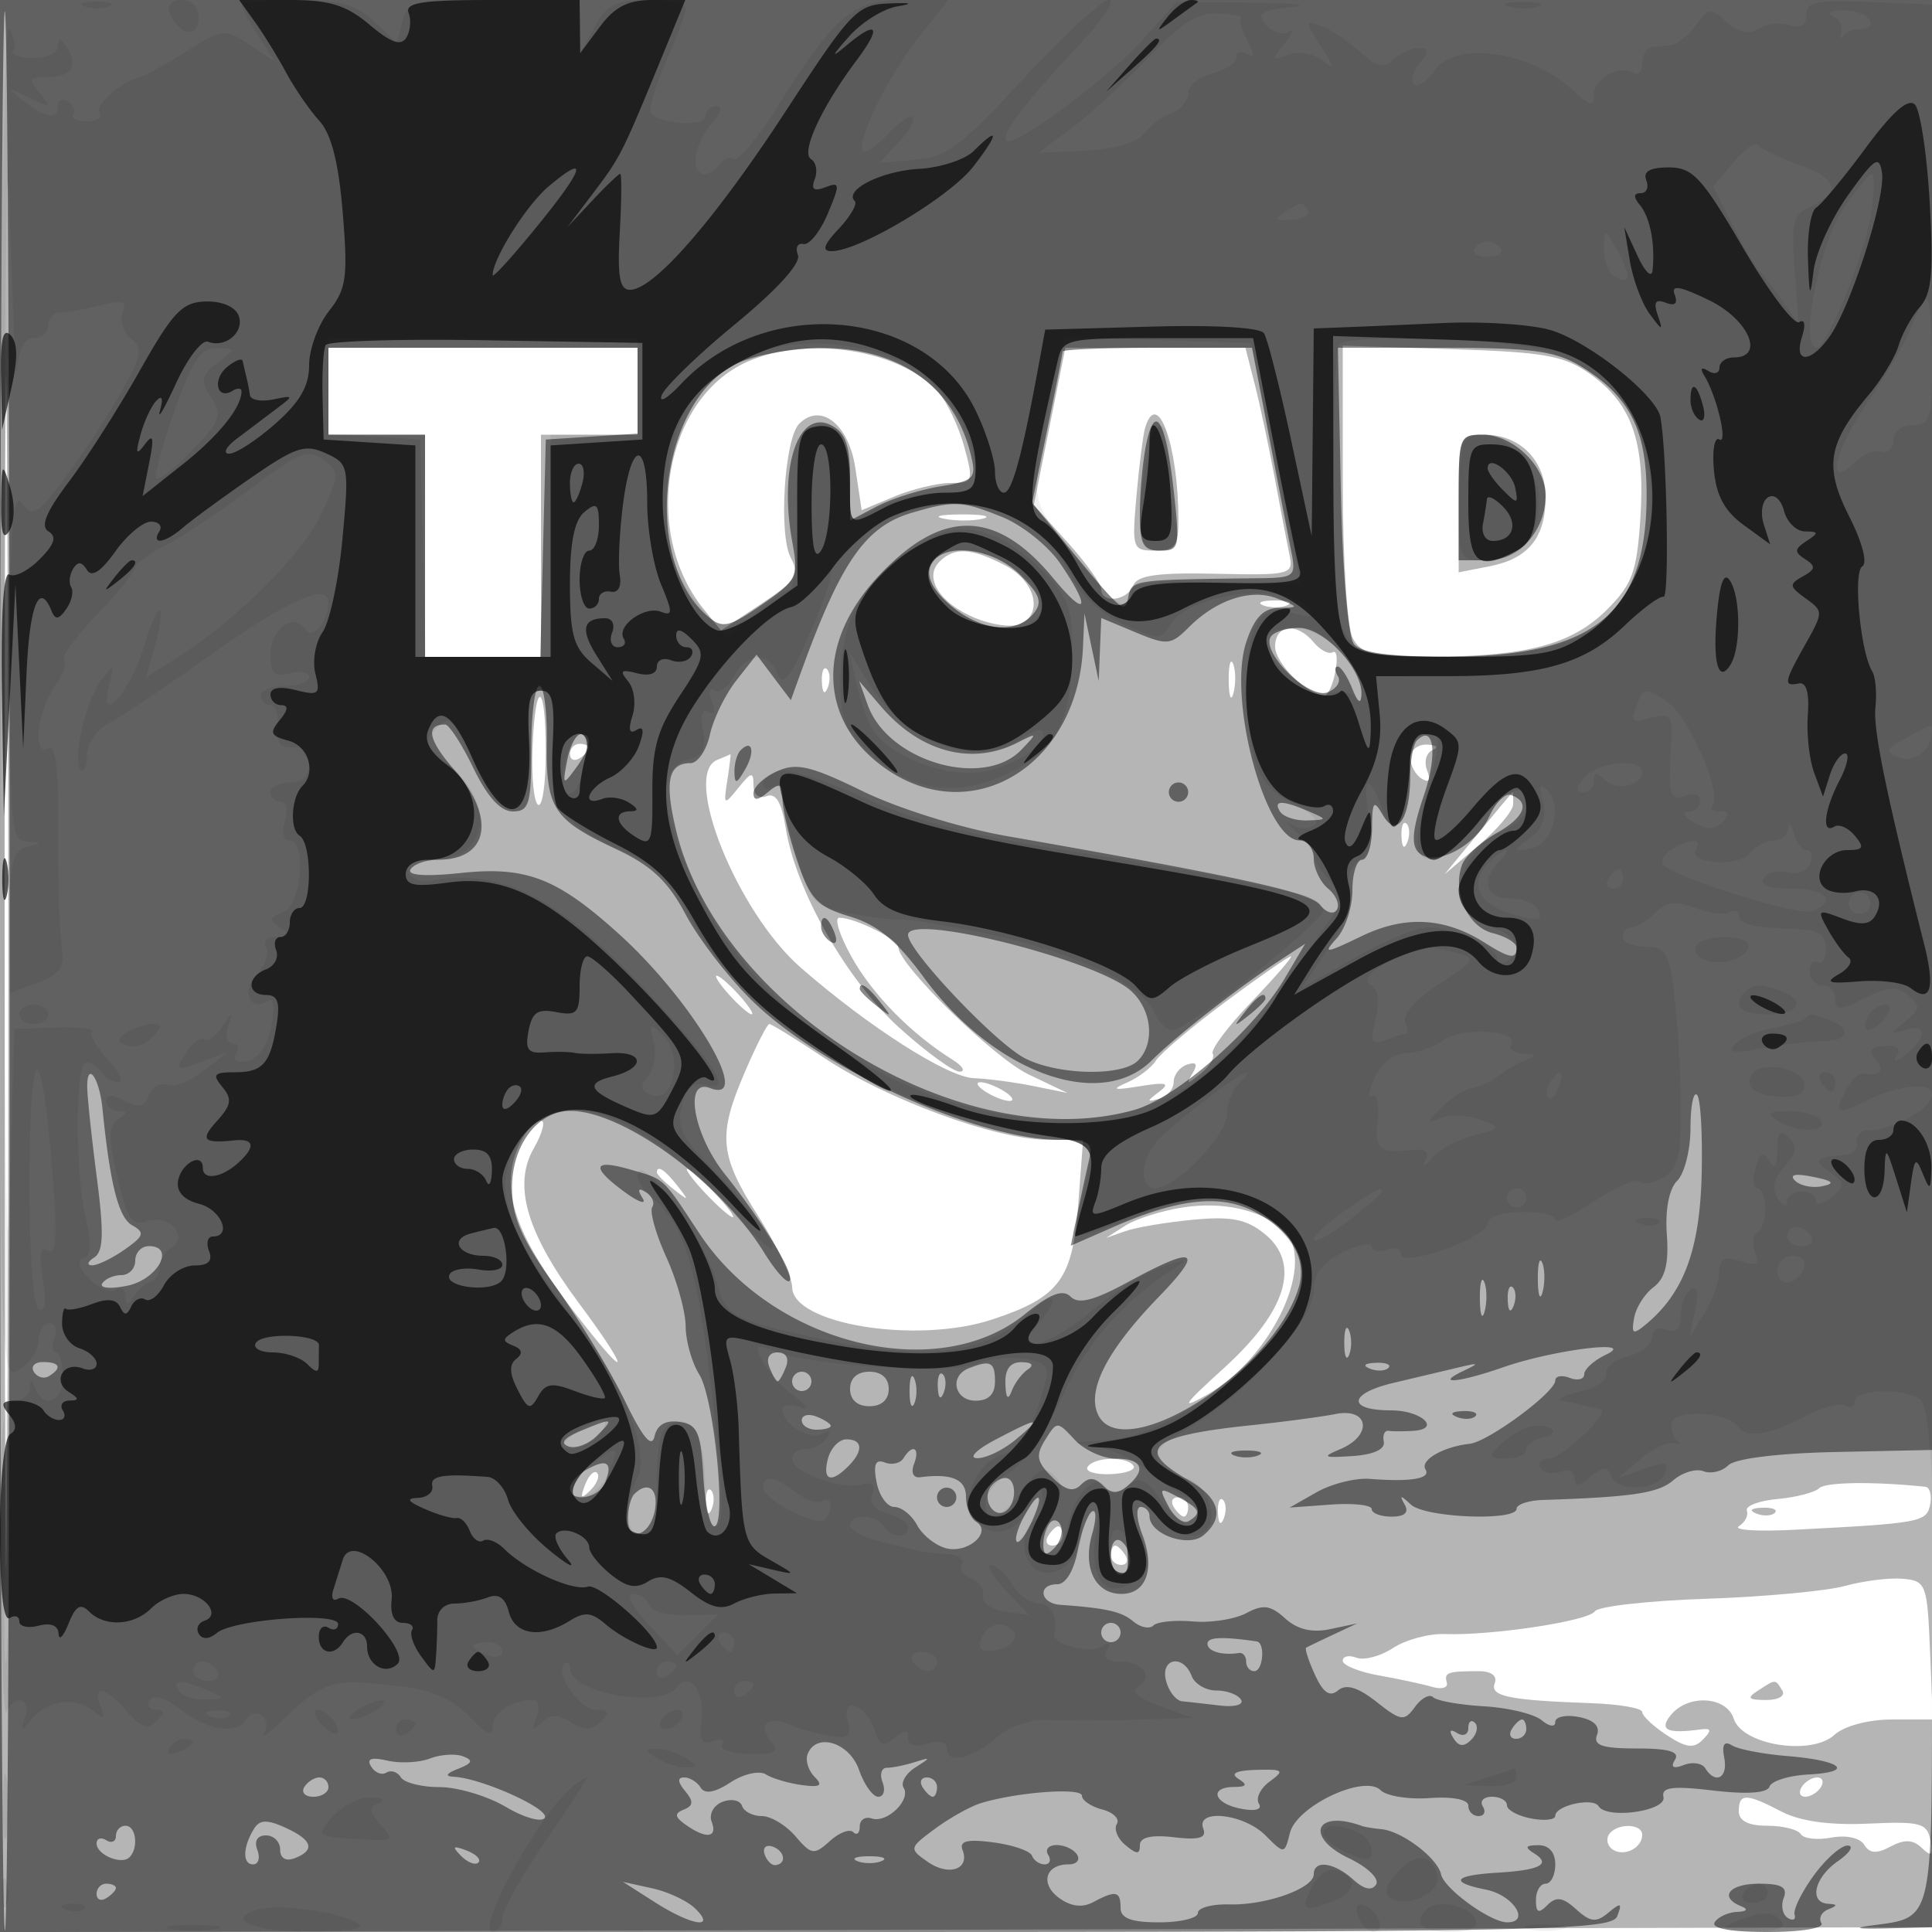 <svg xmlns="http://www.w3.org/2000/svg" width="200" height="200" fill="#000000"><path fill-opacity=".29" fill-rule="evenodd" d="M0 100.005V200.01l100.25-.255 100.25-.255.255-99.75L201.01 0H0zm.481.495c0 55 .121 77.647.269 50.326.148-27.32.148-72.32 0-100C.602 23.147.481 45.5.481 100.5M34 40.5V45h10v23h12V45h10v-9H34zm43.415-3.079c-8.6 3.745-11.08 17.597-4.586 25.616l1.807 2.232 4.156-2.75c3.635-2.406 4.019-3.003 3.07-4.778-1.283-2.396-.657-12.346.873-13.876 2.234-2.234 5.13.054 5.811 4.593l.653 4.357 3.369-1.408C94.42 50.633 97.039 50 98.387 50c2.348 0 2.408-.159 1.433-3.75-.56-2.062-1.762-4.6-2.669-5.638-3.821-4.37-13.451-5.927-19.736-3.191m31.237 6.719-1.632 8.139 3.49 3.863c1.919 2.125 3.49 4.312 3.49 4.861 0 1.514 2.712 1.191 3.32-.395.404-1.052 2.5-1.349 8.573-1.213 7.605.171 8.016.071 7.612-1.857-.234-1.121-.928-4.738-1.542-8.038s-1.549-7.687-2.078-9.75l-.962-3.75h-18.638zM139 49.958c0 7.858.461 15.035 1.035 16.108.879 1.642 2.126 1.93 8.25 1.91 9.836-.032 14.488-1.287 18.078-4.877 2.632-2.633 3.094-3.913 3.455-9.579.496-7.796-.882-11.716-5.2-14.795-2.682-1.912-4.689-2.273-14.368-2.582L139 35.784zm-20.448-5.708c-.213.688-.616 3.837-.897 7-.494 5.561-.431 5.75 1.917 5.75 2.075 0 2.426-.473 2.417-3.25-.026-7.694-2.168-13.614-3.437-9.5M151 52.125v7.125l3.25-.638c3.974-.781 5.75-2.989 5.75-7.148 0-3.777-2.631-6.464-6.329-6.464-2.645 0-2.671.07-2.671 7.125m-53.238 1.582c1.244.239 3.044.23 4-.02s-.062-.446-2.262-.435-2.982.216-1.738.455m-.515 4.446c-1.644 1.644.051 4.313 3.697 5.824 1.661.688 3.703.989 4.538.668 2.572-.987 1.757-4.47-1.432-6.119-3.529-1.825-5.256-1.92-6.803-.373m33.503 4.509c.688.278 1.813.278 2.5 0 .688-.277.125-.504-1.25-.504s-1.937.227-1.25.504m1.25 4.281c0 1.727 3.362 5.057 5.106 5.057.363 0 .873-1.111 1.133-2.47.26-1.358.138-2.263-.27-2.011-.408.253-1.298-.211-1.978-1.03-1.746-2.104-3.991-1.848-3.991.454m-4.805 3.557c.02 1.65.244 2.204.498 1.231s.237-2.323-.037-3-.481.119-.461 1.769m-42.116.083c.048 1.165.285 1.402.604.605.289-.722.253-1.585-.079-1.917s-.568.258-.525 1.312m-29.956 6.828c-.12 2.977.14 5.632.579 5.901s.798-2.166.798-5.412c0-7.399-1.082-7.783-1.377-.489m3.877.648c0 .582.45.781 1 .441s1-.816 1-1.059S60.55 77 60 77s-1 .477-1 1.059m87 .382c0 .793.526 1.766 1.17 2.164q1.167.719.556-.876c-.337-.88-.076-1.818.58-2.085.657-.268.407-.522-.556-.565s-1.75.569-1.75 1.362m-71.75.221c-3.685 1.487 2.043 15.744 8.64 21.504 7.006 6.118 15.164 11.333 17.902 11.444 1.489.061 4.283.431 6.208.822l3.5.711-4.021-1.92C102.856 109.493 93 99.862 93 98.052 93 97.247 88.502 95 86.889 95c-.559 0 .024 1.852 1.296 4.115 2.184 3.886 6.14 7.905 10.411 10.576 1.047.655 1.39 1.218.762 1.25s-3.414-1.984-6.192-4.482c-5.455-4.904-10.789-14.25-11.823-20.714-.43-2.692-1.027-3.696-1.98-3.331-.813.312-1.363-.146-1.363-1.137 0-1.426-.22-1.386-1.566.282-1.502 1.863-1.548 1.831-1.138-.809.235-1.513.377-2.714.315-2.671-.061.043-.673.306-1.361.583m78.773 7.606-3.477 4.232 3.539-3c1.946-1.65 3.548-3.562 3.56-4.25.012-.687-.016-1.242-.062-1.232s-1.648 1.922-3.56 4.25m-7.944.315c.048 1.165.285 1.402.604.605.289-.722.253-1.585-.079-1.917s-.568.258-.525 1.312m-18.23 17.135c-3.492 2.595-6.725 5.323-7.184 6.064s-1.81 1.769-3 2.287c-1.694.736-1.403.818 1.335.375 2.75-.444 3.179-.322 2 .571-1.333 1.011-1.333 1.092 0 .728.825-.225 1.5-1.01 1.5-1.743s.625-1.542 1.389-1.796c.961-.321 1.133-.038.558.916-.703 1.168-.573 1.171.85.017.925-.75 1.484-1.682 1.243-2.072-.24-.389 1.58-2.813 4.046-5.386S133.874 99 133.634 99s-3.293 2.123-6.785 4.718M75.5 103c.995 1.1 2.035 2 2.31 2s-.315-.9-1.31-2-2.035-2-2.31-2 .315.9 1.31 2m1.623 7.935c-2.855 6.636-2.668 8.628 1.403 15.019 1.911 2.999 3.474 6.273 3.474 7.274 0 3.864 12.929 5.953 20.755 3.353 6.927-2.3 8.284-4.133 8.872-11.983l.495-6.598-3.811-.021c-5.253-.029-16.521-4.171-22.939-8.432-2.937-1.951-5.518-3.547-5.733-3.547-.216 0-1.348 2.221-2.516 4.935M102 113c.825.533 1.95.969 2.5.969s.325-.436-.5-.969-1.95-.969-2.5-.969-.325.436.5.969m-47.965 4.934c-2.698 5.042-.881 10.131 7.204 20.166 4.181 5.19 3.282 2.959-1.262-3.131-5.456-7.313-6.911-12.276-4.72-16.095.908-1.581 1.237-2.874.732-2.874s-1.384.87-1.954 1.934M68 121.378c0 .207.787.995 1.75 1.75 1.586 1.243 1.621 1.208.378-.378-1.307-1.666-2.128-2.195-2.128-1.372m5 2.122c1.292 1.375 2.574 2.5 2.849 2.5s-.557-1.125-1.849-2.5-2.574-2.5-2.849-2.5.557 1.125 1.849 2.5m49.5 1.486c-2.2.333-4.9 1.181-6 1.885l-2 1.28 2-.706c1.1-.388 4.255-.919 7.011-1.18 3.943-.372 5.518-.062 7.394 1.457 3.795 3.073 2.313 7.987-4.189 13.887-4.282 3.886-4.609 4.39-1.824 2.812 6.967-3.946 11.585-14.121 7.825-17.241-2.39-1.983-6.202-2.802-10.217-2.194m-9.91 26.869c-.291.47.763.808 2.342.75s2.664-.443 2.411-.855c-.63-1.026-4.102-.949-4.753.105m-52.026 1.852c-.542 1.425-.428 1.54.56.56.684-.679.991-1.486.683-1.793-.308-.308-.867.247-1.243 1.233m127.756.352c-.451.439-2.395.943-4.32 1.12-1.925.176-3.349.721-3.165 1.209s-.188 1.212-.828 1.607c-.64.396 1.909.562 5.665.369 13.164-.675 13.786-.79 14.139-2.619.184-.96-.035-1.784-.488-1.831-5.374-.564-10.343-.498-11.003.145m-115.241 1.524c.048 1.165.285 1.402.604.605.289-.722.253-1.585-.079-1.917s-.568.258-.525 1.312M121.5 156c.34.55.816 1 1.059 1s.441-.45.441-1-.477-1-1.059-1-.781.45-.441 1m4.579.583c.048 1.165.285 1.402.604.605.289-.722.253-1.585-.079-1.917s-.568.258-.525 1.312m55.734.1c.721.289 1.584.253 1.916-.079s-.258-.568-1.312-.525c-1.165.048-1.402.285-.604.604M108.5 159c-.34.55-.141 1 .441 1s1.059-.45 1.059-1-.198-1-.441-1-.719.45-1.059 1m6.5 2c0 .55.477 1 1.059 1s.781-.45.441-1-.816-1-1.059-1-.441.45-.441 1m76 3.173c-1.925.532-8.406 1.132-14.401 1.333-5.996.201-11.171.785-11.5 1.297-.647 1.006-10.742 2.534-15.561 2.354-1.629-.06-4.027.589-5.33 1.443-1.303.853-3.008 1.307-3.789 1.007-.78-.299-1.419-.158-1.419.313 0 .472 1.688 1.156 3.75 1.522s4.549.9 5.525 1.187 1.651.083 1.5-.454c-.295-1.046.07-1.175 3.332-1.175 1.275 0 1.918.494 1.627 1.25-.519 1.354 1.445 1.758 10.016 2.063 2.888.103 5.25.514 5.25.914s1.148 1.479 2.551 2.399c2.018 1.322 2.803 1.413 3.75.439.936-.962.87-1.188-.301-1.03-3.472.468-4.307.04-3-1.535 1.787-2.153 5.739-1.897 6.474.419.865 2.724 7.993 3.874 10.417 1.679 1.031-.932 3.523-1.598 5.982-1.598h4.215l-.294-7.169c-.28-6.831-.412-7.18-2.794-7.397-1.375-.126-4.075.207-6 .739M182 175c-1.207.78-1.049.972.809.985 1.288.008 2.036-.427 1.691-.985-.743-1.202-.639-1.202-2.5 0m4.5 10c-.34.55-.168 1 .382 1s1.278-.45 1.618-1 .168-1-.382-1-1.278.45-1.618 1m-6.5 2.5c0 .993.993 1.5 2.941 1.5 1.618 0 3.182.39 3.476.866s1.719.64 3.166.363c1.519-.29 2.953.021 3.396.737.563.912 1.29.96 2.741.184 1.431-.766 2.317-.726 3.224.147.987.95 1.173.782.886-.797-.324-1.778-1.036-1.969-6.422-1.718-3.973.184-7.065-.244-8.983-1.244-3.667-1.913-4.425-1.919-4.425-.038m-13.457 2.431c-.317.512-.118 1.213.441 1.559 1.193.737 3.016-.199 3.016-1.549 0-1.217-2.707-1.225-3.457-.01"/><path fill-opacity=".464" fill-rule="evenodd" d="M0 100v100h83.393c76.398 0 83.446-.138 84.023-1.641.53-1.381.385-1.438-.912-.362-1.267 1.051-1.861.99-3.336-.345-1.385-1.253-2.067-1.353-2.982-.438s-1.186.797-1.186-.514c0-.935.45-1.7 1-1.7s1-.9 1-2c0-1.244-.662-1.994-1.75-1.985-1.363.012-1.45.206-.393.875 1.73 1.096.547 1.707-3.805 1.967-4.594.273-5.085.986-1.212 1.761 2.817.563 4.637 3.382 2.184 3.382-1.732 0-6.514-3.466-6.842-4.958-.374-1.704-4.037-4.48-6.182-4.686-.825-.079-1.725-.226-2-.326-4.826-1.765-6.003 1.121-1.36 3.335 1.929.92 3.177 2.122 2.814 2.709-.428.694-1.247.519-2.382-.509-1.969-1.782-4.072-2.061-4.072-.54 0 1.461-4.927 3.218-8.75 3.12-1.787-.046-3.25.352-3.25.885 0 .534-1.8.97-4 .97-2.889 0-4-.417-4-1.5 0-1.739-.493-1.842-2.83-.591-1.127.603-2.316.457-3.534-.433-1.995-1.459-1.425-3.476.982-3.476.825 0 1.222-.45.882-1s-1.293-1-2.118-1-1.222.45-.882 1 .179 1-.358 1-1.125-.403-1.309-.895c-.183-.493-1.986-1.114-4.005-1.38-2.713-.358-3.545-.15-3.182.794.769 2.004-1.437 2.741-3.622 1.21-1.934-1.354-1.916-1.433.768-3.417 1.511-1.117 3.638-2.306 4.727-2.643 3.724-1.151 10.481-1.652 10.481-.776 0 .48.945 1.121 2.101 1.423 1.155.302 1.835.979 1.511 1.503-.325.525.08 1.51.899 2.19 1.177.977 1.489.978 1.489.004q0-1.231 3.531-.82c2.608.305 3.401.072 3.032-.89-.804-2.095 4.174-1.566 6.422.682 1.979 1.979 1.986 1.979 2.55-.25.706-2.792 7.715-6.085 9.388-4.412.605.605 2.895.97 5.089.812 2.359-.17 3.988.152 3.988.789a1.07 1.07 0 0 0 1.059 1.076c.582 0 .781-.45.441-1s.084-1 .941-1 1.559.398 1.559.883c0 .486 1.125 1.099 2.5 1.362s2.5.143 2.5-.267c0-1.071 3.905-1.942 4.486-1 .851 1.376 7.043.506 6.716-.945-.232-1.027.913-1.177 5.167-.677 3.496.411 5.592.262 5.816-.412.194-.58 2.005-1.142 4.025-1.249 4.854-.258 3.47-1.451-2.218-1.912-2.48-.202-5.044-.697-5.698-1.101-.805-.498-1.063-.081-.799 1.291.4 2.076-.907 2.787-1.968 1.071-.325-.526-1.325-.675-2.223-.33q-1.635.628-.909-.544c.513-.829-.635-1.17-3.943-1.17-3.584 0-4.542-.324-4.13-1.397.346-.903-.323-1.561-1.893-1.861-1.336-.256-2.429-.022-2.429.519 0 .557-.613.475-1.411-.187-.777-.645-3.47-1.293-5.985-1.441s-4.874-.569-5.24-.936c-.366-.366-1.213.082-1.882.996-1.117 1.528-1.439 1.486-3.99-.52-1.928-1.517-3.141-1.879-3.976-1.186-.861.714-1.541.253-2.396-1.624-.657-1.442-1.066-2.7-.907-2.796.158-.096 1.412-.7 2.787-1.344l2.5-1.17-2.79.592c-1.885.4-3.4.041-4.667-1.106-1.517-1.373-2.288-1.478-4.026-.548-1.183.633-3.671 1.02-5.53.86s-3.7.029-4.091.42c-.392.391-1.324.204-2.072-.417-1.247-1.035-2.73-1.373-7.574-1.726-2.101-.154-2.375-2.128-.295-2.128.871 0 1.718-1.407 2.113-3.511.362-1.931 1.029-3.74 1.481-4.019.452-.28.454.775.004 2.345-.996 3.473.332 6.185 3.028 6.185 2.597 0 3.512-2.591 2.169-6.147-.604-1.602-.676-2.853-.163-2.853.502 0 .913.434.913.965 0 1.851 4.003 3.277 5.564 1.982 2.249-1.866 1.7-3.89-1.558-5.744-5.592-3.181-3.995-4.574 6.494-5.661 3.3-.343 7.238-.865 8.75-1.162 3.481-.682 3.879 2.209.5 3.632-1.946.82-1.777.917 1.25.718 2.177-.143 3.405-.703 3.25-1.48-.138-.688.087-1.197.5-1.132.412.066 1.564.066 2.559 0 2.937-.192.838-2.118-2.309-2.118-4.572 0-4.424-1.738.242-2.843l6.758-1.603c2.131-.507 2.205-.455.5.355-3.08 1.464-.484 1.231 4.103-.368 5.266-1.835 14.013-2.908 10.647-1.306-1.238.589-2.25 1.5-2.25 2.025s-.675.695-1.5.378-1.5-.193-1.5.275c0 1.218-6.932 6.338-8.87 6.55-2.737.3-5.15 1.696-4.565 2.642.597.966-1.468 1.32-5.766.988-1.486-.114-3.961.507-5.5 1.381l-2.799 1.589 4.25-.308c2.338-.169 4.25.042 4.25.469s.927.776 2.059.776c1.357 0 1.818-.426 1.353-1.25-.564-1-.436-1 .641 0 1.479 1.373 10.947 1.746 10.947.432 0-.45 1.238-.859 2.75-.908 9.244-.301 11.932-.707 13.463-2.033.942-.816 2.349-1.239 3.128-.94.778.298 1.938.02 2.576-.618.694-.694 5.171-1.246 11.122-1.372l9.961-.212v23.328c0 25.492.098 25.071-6.004 25.864-2.339.304-1.842.413 1.504.331l5-.122.255-99.75L201.01 0H0zm0 .5c0 54.908.23 99.603.511 99.322.661-.66.648-197.997-.012-198.657C.224.891 0 45.592 0 100.5m34-60V45h10v23h11.934l.283-11.25.283-11.25 4.75-.305L66 44.89V36H34zm42.192-2.824c-8.002 3.943-9.789 20.439-2.838 26.204 1.445 1.198 2.171 1.028 5.514-1.288 3.646-2.527 3.812-2.871 3.147-6.512-1.423-7.78.647-13.866 4.09-12.024 1.42.76 1.895 2.119 1.895 5.42v4.405l2.75-1.45c1.513-.797 4.471-1.733 6.573-2.08 3.522-.58 3.773-.836 3.183-3.241C98.761 40.007 93.153 35.998 85 36.027c-3.026.01-6.988.752-8.808 1.649M110 36.393c0 .216-.711 3.829-1.579 8.028l-1.579 7.635 3.062 3.722c6.377 7.753 6.536 7.89 6.903 5.985.334-1.735.498-1.758 13.549-1.906 3.633-.041 3.826-.198 3.327-2.7-.291-1.462-1.326-6.82-2.3-11.907L129.612 36h-9.806c-5.393 0-9.806.177-9.806.393m28.804 14.318c.175 8.504.755 15.257 1.372 16.001.724.872 3.856 1.281 9.696 1.266 15.114-.038 20.502-4.363 20.586-16.522.048-6.904-1.714-10.422-6.762-13.5-2.655-1.619-5.059-1.949-14.196-1.954l-11-.005zm-20.166-4.648c-.351 1.753-.638 4.931-.638 7.062 0 3.269.328 3.875 2.098 3.875 1.982 0 2.06-.347 1.399-6.25-.818-7.311-1.96-9.183-2.859-4.687M151 51.5V58h2.943c3.313 0 6.057-3.045 6.057-6.723 0-3.014-3.379-6.277-6.5-6.277-2.41 0-2.5.233-2.5 6.5m-56.555 1.568c-4.829 1.404-7.366 5.028-11.494 16.42l-1.083 2.989-1.773-2.351-1.773-2.351-2.092 2.66c-1.15 1.462-2.384 3.988-2.74 5.612S72.228 79 71.48 79c-2.299 0-2.707 1.886-1.498 6.926 4.439 18.502 29.645 33.915 47.4 28.985 4.377-1.215 12.455-8.275 15.633-13.662l2.096-3.552-2.708 1.774c-4.257 2.79-10.696 7.822-13.156 10.282-5.328 5.328-16.354 1.319-23.629-8.592-2.764-3.766-4.79-5.432-7.645-6.287-3.356-1.006-4.094-1.78-5.428-5.697-.85-2.493-1.545-5.408-1.545-6.478 0-1.614-.254-1.733-1.5-.699-1.067.885-1.5.915-1.5.101 0-.629 1.088-1.64 2.418-2.246 2.029-.924 3.462-.593 8.905 2.059 3.667 1.786 10.115 3.796 14.832 4.623 24.402 4.276 31.443 5.823 32.499 7.142.651.813 1.409 1.028 1.739.494.322-.52-.085-1.502-.904-2.182S136 89.91 136 88.878 135.337 87 134.526 87c-3.536 0-7.469-14.612-5.522-20.512.832-2.52 1.754-3.506 3.324-3.551 2.171-.064 2.171-.064-.088-.972-2.679-1.076-6.297.092-9.164 2.959-1.865 1.865-2.249 1.902-5.54.527L114 63.973l-.132 3.264-.131 3.263L113 67l-.737-3.5-.153 3.5c-.53 12.068-11.2 18.779-20.212 12.713-7.013-4.721-7.536-12.787-1.28-19.712 6.676-7.39 12.409-7.432 18.423-.135 3.48 4.222 3.947 3.206.709-1.54-1.237-1.814-3.947-3.98-6.02-4.812-4.195-1.684-4.906-1.719-9.285-.446m1.856 5.59c-.418 1.089.297 2.46 2.087 4 3.09 2.657 6.789 3.039 8.577.884.979-1.18.725-1.943-1.332-4-2.986-2.986-8.331-3.493-9.332-.884m35.244 7.27c-1.004 1.623 3.95 6.48 5.861 5.747.946-.364 1.441-1.114 1.098-1.668S138.148 69 138.473 69s.998 1.013 1.496 2.25q.904 2.251.968.635c.103-2.645-3.869-6.885-6.451-6.885-1.302 0-2.626.417-2.941.928M55 77.5c0 5.732-.226 6.5-1.911 6.5-1.275 0-2.635-1.497-4.089-4.5-1.198-2.475-2.513-4.5-2.923-4.5-2.067 0-1.739 1.62.946 4.679C51.378 84.639 50.6 89 45.359 89c-1.233 0-2.516.446-2.853.99-.393.636 1.485.771 5.253.377 6.728-.703 9.902.525 16.301 6.307 7.634 6.896 14.039 17.729 9.44 15.964-2.736-1.049-1.74 4.785 1.515 8.881 4.097 5.156 7.321 10.479 6.713 11.086-.275.275-1.454-1.044-2.621-2.931C74.599 122.378 64.504 115 59.032 115c-3.348 0-6.032 3.531-6.032 7.936 0 3.066.997 5.331 4.511 10.25 2.481 3.473 5.708 8.789 7.172 11.814 1.853 3.83 2.786 4.951 3.074 3.692.272-1.196 1.146-1.704 2.578-1.5 1.859.264 2.208 1.049 2.467 5.558.167 2.887.677 5.25 1.135 5.25 1.305 0-.001-13.244-1.549-15.715-.764-1.218-1.398-3.468-1.41-5s-.91-4.743-1.996-7.136-1.744-4.725-1.462-5.181-.014-1.155-.658-1.553q-1.177-.73-.352.601c.451.729-.366.461-1.814-.595-3.534-2.578-3.368-3.474.44-2.382 3.74 1.073 3.366.731 7.25 6.624 7.566 11.479 24.559 15.734 33.652 8.426 2.703-2.172 3.984-2.667 4.798-1.853s2.422.397 6.023-1.563c6.951-3.783 7.848-3.326 3.097 1.577-5.068 5.231-7.254 9.236-6.44 11.8 1.955 6.159 18.185-3.74 20.923-12.762.899-2.962-.827-5.92-4.59-7.866-3.54-1.831-7.879-1.348-14.673 1.634l-4.325 1.897.664-3.226c.365-1.775.897-4.24 1.183-5.477.46-1.997.133-2.25-2.908-2.25-8.619 0-24.704-7.283-32.025-14.5-2.421-2.387-5.478-6.368-6.793-8.847-1.824-3.438-3.535-5.043-7.213-6.766-6.496-3.043-7.249-4.202-7.156-11.027.044-3.223-.299-5.86-.762-5.86-.462 0-.841 2.925-.841 6.5m34.823-4.531c2.095 5.858 11.992 8.744 15.914 4.641 1.695-1.773 1.679-1.801-.421-.727-4.696 2.401-10.05.985-14.096-3.727L88.94 70.5zm-31.112 5.762c-.488 2.554-.431 2.607.884.809 1.606-2.198 1.804-3.54.522-3.54-.486 0-1.119 1.229-1.406 2.731m87.972-2.081c-.375.376-.69 2.071-.698 3.767-.022 4.42-1.428 6.379-2.838 3.953-.944-1.626-1.09-1.445-1.117 1.38-.016 1.787-.48 3.25-1.03 3.25s-1 1.427-1 3.171-.733 3.982-1.629 4.972c-1.457 1.609-1.182 1.584 2.579-.233 4.497-2.172 8.594-1.952 12.765.688 2.577 1.631 3.285 1.741 3.285.51 0-.49-1.118-1.172-2.485-1.515-2.602-.653-4.218-4.319-3.14-7.127.325-.847 1.945-2.31 3.601-3.253 2.917-1.66 3.471-3.231 1.384-3.926-.559-.187-1.536.804-2.173 2.202-1.431 3.141-5.744 5.354-7.335 3.763-.792-.792-.645-2.412.533-5.867 1.462-4.292 1.069-7.506-.702-5.735m-70.016 1.017c-.367.366-.653 1.379-.637 2.25.025 1.3.221 1.257 1.092-.242 1.077-1.852.765-3.228-.455-2.008M121 82c0 .55.45 1 1 1s1-.45 1-1-.45-1-1-1-1 .45-1 1m11.5 2c.34.55 1.604.968 2.809.93 2.112-.068 2.119-.101.191-.93-2.752-1.183-3.731-1.183-3 0M85 95.941c0 .518.445 1.216.989 1.552.566.35.734-.051.393-.941C85.717 94.82 85 94.503 85 95.941m9 .837c0 1.645 9.032 11.187 12.08 12.764 3.413 1.764 10.067 1.911 11.72.258 1.793-1.793 1.45-5.264-.716-7.224C113.553 99.38 94 94.469 94 96.778m-5 5.6c0 .207.787.995 1.75 1.75 1.586 1.243 1.621 1.208.378-.378-1.307-1.666-2.128-2.195-2.128-1.372m39.872 2.372c-1.243 1.586-1.208 1.621.378.378.963-.755 1.75-1.543 1.75-1.75 0-.823-.821-.294-2.128 1.372M9.031 112.583c.017 1.055.465 5.266.997 9.36.742 5.717.677 7.626-.281 8.235-.686.435-.785.798-.22.807.566.008 2.083-.724 3.372-1.627 2.01-1.408 2.121-1.767.782-2.517-1.412-.79-2.284-4.22-3.075-12.093-.321-3.206-1.621-4.991-1.575-2.165M175 116.762c0 2.252-.618 4.713-1.374 5.469-.846.846-1.259 2.985-1.075 5.567.215 3.013-.173 4.547-1.376 5.448-.921.69-1.828 2.13-2.014 3.2-.29 1.668-.113 1.759 1.238.638 3.893-3.231 5.554-7.678 5.753-15.407.109-4.213-.106-7.964-.477-8.335s-.675 1.168-.675 3.42m10.818 5.456c.533.533 1.805.793 2.826.576 1.375-.291 1.123-.543-.97-.969-1.825-.373-2.482-.233-1.856.393M14 130.5c0 .825-.648 1.5-1.441 1.5s-1.683.391-1.978.869c-.296.478.874.581 2.599.228 3.149-.644 5.03-4.097 2.232-4.097-.777 0-1.412.675-1.412 1.5m145.195 2c.02 1.65.244 2.204.498 1.231s.237-2.323-.037-3-.481.119-.461 1.769m-6 2c.02 1.65.244 2.204.498 1.231s.237-2.323-.037-3-.481.119-.461 1.769m2.884.083c.048 1.165.285 1.402.604.605.289-.722.253-1.585-.079-1.917s-.568.258-.525 1.312M139.158 139c0 1.375.227 1.938.504 1.25.278-.687.278-1.812 0-2.5-.277-.687-.504-.125-.504 1.25m-59.52 2.5c.317.825.705 1.5.862 1.5s.545-.675.862-1.5c.347-.905.005-1.5-.862-1.5s-1.209.595-.862 1.5m-76.128.516c.346.559 1.047.758 1.559.441C6.456 141.6 6.198 141 4.441 141c-.857 0-1.276.457-.931 1.016m96.74-.354c-2.007.81-1.438 3.338.75 3.338q2 0 2-2c0-2.021-.479-2.254-2.75-1.338m3.829 1.588q.078 2.254.65.75c.314-.825 1.066-1.831 1.671-2.235.678-.453.429-.74-.65-.75-1.176-.01-1.724.723-1.671 2.235m37.734-1.567c.721.289 1.584.253 1.916-.079s-.258-.568-1.312-.525c-1.165.048-1.402.285-.604.604M82 143c0 .55.45 1 1 1s1-.45 1-1-.45-1-1-1-1 .45-1 1m6 .786c0 1.119.747 1.785 2 1.785s2-.666 2-1.785S91.253 142 90 142s-2 .667-2 1.786m6.158.214c0 1.375.227 1.938.504 1.25.278-.687.278-1.812 0-2.5-.277-.687-.504-.125-.504 1.25m2.921-.417c.048 1.165.285 1.402.604.605.289-.722.253-1.585-.079-1.917s-.568.258-.525 1.312M83 147.031c0 .533.675.969 1.5.969s1.5-.177 1.5-.393-.675-.652-1.5-.969-1.5-.139-1.5.393m67.813-.348c.721.289 1.584.253 1.916-.079s-.258-.568-1.312-.525c-1.165.048-1.402.285-.604.604M60 148.177c-1.646.692-2.04 1.223-1.152 1.553.742.276 2.076-.225 2.965-1.114 1.846-1.846 1.65-1.894-1.813-.439m43 .883c-1.925 1.014-2.762 1.866-1.861 1.892.902.026 2.702-.837 4-1.919 2.866-2.387 2.433-2.381-2.139.027m5.209-.024c-1.015 1.626-.9 2.273.686 3.859 1.385 1.385 2.205 1.605 3.005.805s1.421-.779 2.276.076c.859.859 1.534.88 2.5.078 2.04-1.693 1.577-2.854-1.137-2.854-1.354 0-3.282-.881-4.286-1.958-1.809-1.943-1.834-1.943-3.044-.006M85.71 151c-.589 2.252.298 2.592 2.09.8 1.597-1.597 1.519-2.8-.183-2.8-.761 0-1.619.9-1.907 2m7.817-.044c-.325.526-1.194.725-1.931.442-.973-.373-1.207.187-.852 2.044.269 1.407 1.096 2.558 1.837 2.558.742 0 1.8.844 2.352 1.875s1.901 2.11 2.999 2.397c2.259.591 4.838-1.678 3.117-2.742-.577-.356-1.049-1.521-1.049-2.589 0-1.805-1.482-2.437-4.734-2.019-.724.093-.99-.479-.643-1.382.648-1.687-.151-2.113-1.096-.584m34.223-.294c.688.278 1.813.278 2.5 0 .688-.277.125-.504-1.25-.504s-1.937.227-1.25.504m-67.008 1.463c-.958.536-1.742 1.402-1.742 1.925 0 1.563 3.015 1.073 3.655-.593.797-2.077.183-2.505-1.913-1.332M102.5 154c-.816 1.32.38 3.192 1.569 2.457 1.215-.75 1.207-3.457-.01-3.457-.518 0-1.219.45-1.559 1m-36.833.667c-.367.366-.667 1.529-.667 2.583 0 2.593 2.415 1.67 2.82-1.078.309-2.103-.789-2.87-2.153-1.505M97 155c0 .55.45 1 1 1s1-.45 1-1-.45-1-1-1-1 .45-1 1m23.974.952c.62 1.157 1.554 1.84 2.076 1.517 1.38-.853 1.194-1.268-1.126-2.51-1.905-1.019-1.983-.937-.95.993m-15.02 1.134c-.614 1.147-.928 2.274-.697 2.504.23.23.932-.708 1.559-2.086 1.378-3.024.707-3.35-.862-.418m2.775.518c-.401.401-.729 1.419-.729 2.263 0 1.125.296 1.237 1.112.421.612-.612.94-1.631.73-2.263-.211-.632-.712-.822-1.113-.421m6.271 3.337c0 1.132.45 2.059 1 2.059s1-.648 1-1.441-.45-1.719-1-2.059-1 .309-1 1.441M114 169c0 .55.45 1 1 1s1-.45 1-1-.45-1-1-1-1 .45-1 1m11 1.167c0 .778 1.524 1.224 3.25.951.412-.065.75.332.75.882s.375 1 .833 1c.93 0 1.17-2.952.25-3.083-3.627-.518-5.083-.447-5.083.25M120.71 174c.288 1.1 1.033 2.051 1.657 2.114.623.063 2.381.262 3.906.442 1.556.184 2.518-.086 2.191-.614-.32-.518-1.47-.942-2.554-.942-1.085 0-2.232-.675-2.548-1.5-.884-2.303-3.267-1.854-2.652.5m31.29 4.892c0 .674-.52.905-1.155.513-.744-.46-.881-.273-.387.528.546.882 1.078.931 1.838.171.589-.589.763-1.378.387-1.754-.375-.376-.683-.132-.683.542m4.5.108c-.34.55-.141 1 .441 1s1.059-.45 1.059-1-.198-1-.441-1-.719.45-1.059 1m-72.897 2.592c-.246.641.081 1.697.725 2.348.9.909.592 1.105-1.328.846-1.375-.185-3.05-.681-3.722-1.103s-2.318-.048-3.657.83c-1.615 1.058-2.656 1.24-3.087.541-.359-.58-1.131-1.054-1.715-1.054-.704 0-.67.475.1 1.403.894 1.077.865 1.523-.127 1.924-1.006.405-.96.755.208 1.582 2.108 1.491 3.311 1.344 2.67-.326-.3-.781.205-1.705 1.124-2.057.917-.352 1.826-.165 2.02.417.194.581 1.115 1.057 2.047 1.057s2.501.942 3.486 2.092c1.649 1.926 1.931 1.966 3.553.498.969-.877 2.063-1.293 2.431-.926.368.368.669.107.669-.581s.558-1.064 1.241-.836c1.562.521 4.086-1.909 3.302-3.178-.322-.52.212-1.458 1.186-2.083 1.671-1.073 1.667-1.104-.061-.562-1.007.317-2.293.576-2.857.576s-.766.675-.449 1.5c.316.825.116 1.5-.445 1.5-.562 0-1.458-1.254-1.992-2.786-.995-2.853-4.446-3.905-5.322-1.622m-39.103.451c-1.1.422-3.08.519-4.399.216-1.667-.382-2.18-.196-1.681.611.395.64 1.106.923 1.58.63s1.144-.075 1.49.484c.345.559 2.151 1.016 4.012 1.016s4.945.921 6.853 2.047 3.725 1.633 4.037 1.128c.558-.903-6.556-4.108-9.425-4.245-.944-.046-.78-.34.46-.825 1.479-.58 1.595-.88.5-1.292-.785-.295-2.327-.191-3.427.23m83.69 2.096c.985.624.875.834-.44.846-2.639.023-2.099 1.715.72 2.254 1.505.288 2.226.079 1.847-.535-.342-.554.168-1.585 1.134-2.292 1.562-1.142 1.406-1.274-1.407-1.194-2.088.059-2.718.372-1.854.921M31.5 185c-.34.55.084 1 .941 1S34 185.55 34 185s-.423-1-.941-1-1.219.45-1.559 1m64 0c.34.55.816 1 1.059 1s.441-.45.441-1-.477-1-1.059-1-.781.45-.441 1m-69.186 4.288c-1.181 1.89-1.239 3.712-.119 3.712.561 0 .76-.675.443-1.5-.35-.914-.001-1.5.893-1.5.808 0 1.469.661 1.469 1.469 0 .894.586 1.243 1.5.893 2.169-.833 1.849-1.882-.964-3.164-1.869-.851-2.648-.829-3.222.09M12 190.059c0 .582-.45.781-1 .441s-1-.19-1 .334c0 1.169 2.579 2.253 3.402 1.43.968-.967.684-3.264-.402-3.264-.55 0-1 .477-1 1.059m35.733 2.065c.679.684 1.486.991 1.793.683.308-.308-.247-.867-1.233-1.243-1.425-.542-1.54-.428-.56.56m31.417-.174c.22.66.726 1.166 1.125 1.125 1.196-.124.964-1.495-.325-1.925-.66-.22-1.02.14-.8.8m108.63 2.17c-1.254 1.717-2.156 3.55-2.005 4.075.151.524-.167.681-.707.347-.539-.333-.727-1.267-.417-2.074.42-1.097-.223-1.468-2.544-1.468-3.109 0-4.211 1.388-1.857 2.338.77.31.6.534-.441.583-.93.043-1.969.529-2.309 1.079-.386.625 1.676 1 5.5 1 3.443 0 5.871-.4 5.553-.915-.311-.503 0-1.142.691-1.421.998-.402.999-.522.006-.585-2.02-.128-1.435-2.706 1-4.405 1.238-.863 1.701-1.593 1.03-1.622-.671-.028-2.246 1.352-3.5 3.068m-99.03-1.458c.688.278 1.813.278 2.5 0 .688-.277.125-.504-1.25-.504s-1.937.227-1.25.504M10 196.059c0 .582.45.781 1 .441s1-.816 1-1.059-.45-.441-1-.441-1 .477-1 1.059m57.774.849c3.82 2.441 6.429 2.851 4.19.658-.805-.789-2.814-1.731-4.464-2.093l-3-.658z"/><path fill-opacity=".062" fill-rule="evenodd" d="M8.75.662c.688.278 1.813.278 2.5 0 .688-.277.125-.504-1.25-.504S8.063.385 8.75.662m8.859.761c.858 2.237 2.962 2.566 2.962.463C20.571.755 19.87 0 18.817 0c-1.106 0-1.553.526-1.208 1.423M25 .535c0 .295.778 1.722 1.728 3.173l1.728 2.637-2.648-1.735c-2.563-1.679-2.773-1.657-6.478.682-2.107 1.33-4.28 2.536-4.83 2.681-2.059.543-4.698 2.898-4.182 3.733.294.476-.299.865-1.318.865s-1.654-.322-1.41-.716c.243-.394-.015-.999-.574-1.345-.559-.345-1.016-.151-1.016.431 0 1.496-1.298 1.315-3.559-.496C.614 8.981.647 8.961 3 10.109c2.279 1.111 2.379 1.072 1.128-.445C2.925 8.206 3.011 8 4.819 8c2.546 0 3.34-1.135 2.13-3.048-.63-.996-.923-1.06-.934-.202C6.007 5.438 4.848 6 3.441 6s-2.337-.359-2.066-.798.08-1.451-.426-2.25C.386 2.062.025 28.867.015 72.258 0 142.769.007 143.013 2 141.768c1.1-.687 2-2.041 2-3.009 0-.967.498-1.759 1.107-1.759s.848.675.531 1.5-.252 1.5.143 1.5c.396 0 .719 1.125.719 2.5 0 2.589-1.951 3.448-2.838 1.25-.403-1-.52-1-.583 0-.043.688-.754 1.25-1.579 1.25-1.277 0-1.488 2.493-1.421 16.75.043 9.213.306 16.188.583 15.5.785-1.945 2.629-1.47 1.943.5-.529 1.518-.444 1.551.643.25 1.66-1.989 4.555-2.408 6.349-.919 1.182.98 1.333.9.819-.44-.887-2.312.504-2.039 2.739.537 1.449 1.672 2.163 1.904 3.067 1s.885-1.178-.081-1.178c-.692 0-.976-.458-.63-1.018.385-.623 1.623-.235 3.194 1 2.773 2.182 5.8 2.627 6.805 1.002.874-1.414 2.676-.12 1.859 1.335-.365.65.281.281 1.436-.819 4.893-4.662 5.39-4.81 13.066-3.874 2.945.359 5.148 1.371 6.75 3.1 1.696 1.83 2.379 2.124 2.379 1.027 0-1.462 1.964-2.753 4.189-2.753.564 0 .725.787.359 1.75-.513 1.347-.393 1.479.521.572.9-.894 1.634-.9 3.034-.025 1.41.88 2.137.863 3.072-.072.967-.967.874-1.225-.44-1.225-1.73 0-4.335-3.734-3.316-4.752.32-.32.581-.111.581.464 0 2.594 9.462 4.216 11.138 1.91 1.215-1.672 2.811.478 2.479 3.336-.261 2.235.002 2.742 1.188 2.287.838-.322 1.269-.171.958.335s.955.953 2.813.994c2.723.06 3.16-.187 2.258-1.274-1.46-1.76-.405-2.757 1.873-1.77.986.428 2.864.957 4.173 1.175 1.96.328 2.289.049 1.863-1.579-.69-2.639 1.946-1.681 2.803 1.019.496 1.562.91 1.721 2.038.785 1.086-.901 1.416-.898 1.416.015 0 .735.765.947 2 .555 1.147-.364 2-.18 2 .433 0 1.72 2.506 1.23 5.067-.991 1.417-1.229 3.593-1.993 5.403-1.898 1.666.087 5.73.079 9.03-.019l6-.177-3.445-1.245c-2.217-.801-3.013-1.511-2.233-1.993 1.665-1.029.491-2.61-1.94-2.61-1.257 0-1.735-.429-1.287-1.155.445-.718.275-.882-.449-.435-1.295.8-5.161-.142-5.007-1.221.289-2.033-.302-3.189-1.631-3.189-.82 0-2.053-.9-2.74-2s-1.669-2-2.183-2 .157 1.168 1.491 2.595l2.424 2.596-2.5-.369c-1.375-.203-2.383-.934-2.241-1.624.143-.689-.417-1.513-1.244-1.831-.827-.317-1.255-.979-.95-1.472.304-.492-.374-.951-1.506-1.02s-2.397-.207-2.809-.306c-.412-.1-2.213-.53-4-.955S88 158.427 88 157.921c0-1.239 2.724-1.177 3.5.079.764 1.236 2.5 1.317 2.5.117 0-.486-.958-1.134-2.13-1.441-1.341-.35-1.924-1.092-1.575-2.003.382-.994.022-1.307-1.149-1.001-2.154.563-7.146-1.286-7.146-2.647 0-.564.648-1.025 1.441-1.025s1.762-.52 2.154-1.155c.452-.73.274-.882-.484-.413-1.23.76-4.111-1.008-4.111-2.523 0-.465.787-.58 1.75-.255 1.187.402 1.029.054-.492-1.082-1.234-.921-2.708-2.545-3.278-3.609-.933-1.744-.801-1.845 1.342-1.031 3.909 1.487 17.945 2.339 20.729 1.259 1.402-.545 3.721-.766 5.152-.493 2.291.438 2.506.814 1.803 3.15-1.489 4.95-2.188 6.075-4.159 6.701-2.975.944-4.588 5.139-2.702 7.025 1.841 1.841 4.248 1.041 5.661-1.882.819-1.696 1.074-1.81 1.126-.501.038.93-.382 1.969-.932 2.309-1.538.951-1.185 4.492.513 5.143 2.102.807 4.487-1.429 4.487-4.206 0-1.276.461-2.604 1.024-2.952.668-.413.808.711.404 3.24-.764 4.777 1.131 7.049 4.081 4.892 1.644-1.202 1.702-1.694.533-4.515-1.589-3.836-.588-5.327 1.538-2.292 1.672 2.388 4.987 2.934 5.702.94.625-1.745-1.08-4.75-2.695-4.75-.738 0-1.86-.625-2.494-1.388-.925-1.114-.298-1.888 3.185-3.929C129.171 144.23 136 136.667 136 133.596c0-1.722.891-2.894 3-3.946 1.65-.823 3-1.095 3-.605 0 .491.675.633 1.5.317.825-.317 1.5-.105 1.5.47 0 .657 1.678.475 4.5-.487 2.475-.843 4.5-2.053 4.501-2.689 0-.648 1.537-1.17 3.5-1.187 1.924-.017 3.499.327 3.499.764 0 .438 1.809-.402 4.02-1.865 2.212-1.463 4.296-2.386 4.632-2.05s1.452.162 2.479-.388c1.519-.813 1.867-2.164 1.86-7.215-.004-3.418-.292-8.577-.639-11.465-.561-4.673-.89-5.25-2.991-5.25-1.299 0-2.361-.45-2.361-1s.418-1 .929-1c.51 0 1.604-.676 2.43-1.502 1.156-1.156 2.112-1.269 4.155-.493 1.46.555 3.066.755 3.57.443.504-.311.916-.164.916.326 0 .926 1.555 1.281 6.25 1.427 2.013.063 2.75.599 2.75 2.002 0 1.053-.375 1.683-.833 1.4-.459-.283-.834.14-.834.941s.6 1.456 1.334 1.456c.733 0 1.333.641 1.333 1.423 0 1.211.453 1.198 3.037-.091 2.415-1.205 3.339-1.265 4.511-.292 1.288 1.069 1.251 1.407-.287 2.673-1.666 1.372-1.667 1.421-.011.9 2.228-.701 2.261.727.058 2.515-.988.801-1.395.877-.978.183.463-.772.021-1.138-1.257-1.042-1.491.113-1.71.463-.9 1.44.979 1.179.468 1.7-1.393 1.419-.396-.059-1.2.787-1.785 1.882-1.167 2.179-.744 2.441 1.821 1.128 3.54-1.811 7.184-2.226 7.184-.818 0 1.416-4.029 3.68-6.547 3.68-.799 0-1.341.541-1.203 1.203s-.425 1.269-1.25 1.348c-3.163.304-3.33.487-1.601 1.752 1.62 1.184 1.637 1.422.191 2.622-.874.726-1.59.89-1.59.364s-.675-.956-1.5-.956-1.507.488-1.515 1.084-.436.418-.95-.394c-.64-1.013-.422-2.043.692-3.274 1.246-1.377 1.351-2.071.449-2.973s-1.18-.604-1.191 1.274c-.011 1.724-.266 2.055-.862 1.115-.643-1.014-.976-.834-1.391.75-.299 1.147-.233 2.085.149 2.085 1.041 0 1.127 3.877.099 4.512-.491.304-.619 1.265-.285 2.135.479 1.249.153 1.439-1.544.901-1.657-.526-2.159-.266-2.186 1.135-.02.999-.721 2.942-1.557 4.317l-1.522 2.5.597-2.834c.387-1.837.231-2.608-.443-2.191-.572.354-1.04 1.565-1.04 2.691 0 1.41-.468 1.869-1.5 1.472-.88-.337-1.5-.013-1.5.785 0 .748-1.122 1.642-2.494 1.986s-2.384 1.156-2.25 1.803-1.106 1.486-2.756 1.864-2.437.797-1.75.931c.688.134 1.7.356 2.25.493s1.303.306 1.674.375c1.198.222-3.975 5.125-5.407 5.125-.762 0-1.119.43-.794.956s1.252.703 2.059.393 1.468-.01 1.468.666c0 .916.425.879 1.663-.143 1.296-1.07 1.755-1.097 2.083-.122.583 1.733 4.916 1.573 5.599-.207.456-1.189.062-1.28-2.143-.495l-2.702.963 2.299-1.955c1.264-1.076 2.839-1.827 3.5-1.67.66.158.863.097.451-.133-.413-.231-.75-1.048-.75-1.817 0-1.536 5.726-1.372 6.868.197.942 1.293 3.242.968 6.911-.977 1.804-.956 3.717-1.468 4.25-1.138.534.33.971.123.971-.459 0-1.222 4.907-1.405 6.724-.251.859.546 1.311 5.522 1.518 16.735.162 8.776.286-23.868.276-72.543L200.5.5l-6.75-.296C188.084-.044 187 .168 187 1.522q.001 1.615-1.75 1.068c-.963-.299-2.415-.127-3.227.382-1.007.632-2.047.411-3.266-.692-1.655-1.498-1.894-1.475-3.192.301-.772 1.055-1.89 1.975-2.484 2.044s-1.531.181-2.081.25-1 .827-1 1.684-.409 1.306-.91.997c-1.465-.906-4.09.522-4.09 2.225 0 1.278-.416 1.187-2.25-.492-4.415-4.04-12.064-5.106-14.25-1.985-.8 1.141-1.753 1.776-2.119 1.41s-.097-1.352.599-2.19C148.012 5.28 147.983 5 146.822 5c-.782 0-1.956.534-2.609 1.187-.915.915-1.703.721-3.45-.851-1.245-1.121-3.052-2.316-4.016-2.657-1.668-.589-1.669-.486-.018 2.101 1.47 2.303 1.49 2.526.13 1.453-.907-.716-2.422-.961-3.482-.563-1.717.644-1.749.544-.377-1.175.825-1.033.988-1.572.363-1.198s-1.668.04-2.319-.744c-.981-1.183-.534-1.49 2.637-1.814 2.1-.214.292-.426-4.018-.47l-7.838-.081-3.648 4.038c-3.639 4.028-13.201 11.083-13.974 10.311-.606-.606 1.966-4.009 7.237-9.577 2.583-2.728 4.103-4.965 3.378-4.972s-4.701 3.648-8.836 8.121c-6.486 7.016-8.024 8.173-11.208 8.426l-3.691.292 1.948-2.091c1.071-1.15 1.723-2.315 1.448-2.59s-1.441.509-2.59 1.743c-1.15 1.234-2.296 2.037-2.548 1.785-.821-.821 2.557-7.758 5.729-11.762L98.168 0h-4.632c-5.287 0-7.029 1.484-13.179 11.229-1.988 3.151-3.976 5.506-4.417 5.234s-1.084-.038-1.43.521S73.459 18 72.941 18c-1.52 0-1.08-3.189.714-5.171.99-1.094 1.191-1.829.5-1.829-.635 0-1.155.465-1.155 1.034 0 1.063-4.434.866-5.546-.246-.341-.342.316-2.741 1.462-5.332S71 1.353 71 .873 69.214 0 67.032 0c-3.301 0-4.219.463-5.46 2.75L60.08 5.5l-.04-2.75L60 0h-8.883c-8.325 0-8.92.139-9.462 2.211l-.578 2.21-2.353-2.21C36.866.465 35.175 0 30.686 0 27.558 0 25 .241 25 .535m131.269.158c.973.254 2.323.237 3-.037S159.15.175 157.5.195s-2.204.244-1.231.498m-37.386 5.252c-2.41 2.554-5.958 5.824-7.883 7.266l-3.5 2.623 4.893-.252c2.895-.149 5.345-.855 6-1.729.609-.812 1.894-1.772 2.857-2.134S123 10.422 123 9.64s1.125-1.706 2.5-2.051 2.5-1.095 2.5-1.667.495-.734 1.1-.36c.793.49.803.124.035-1.31-.586-1.094-.895-2.161-.687-2.371s-.874-.426-2.402-.481c-2.08-.074-3.882 1.069-7.163 4.545m70.811-4.301c.656.267 1.068 1.019.914 1.671s-.091.847.139.435c.231-.413 1.084-.75 1.895-.75.812 0 1.198-.45.858-1s-1.604-.964-2.809-.921-1.654.297-.997.565M.435 72.5c-.001 39.05.238 62.675.532 52.5l.533-18.5 4.304-.137c2.367-.076 4.05.116 3.741.426-.31.309.419 1.609 1.62 2.887S12.847 112 12.233 112s-1.393-.45-1.733-1-1.041-1-1.559-1c-1.171 0-1.194 11.207-.033 16.205.593 2.552.511 3.822-.264 4.08-.718.24-.497 1.005.607 2.109.954.953 2.187 1.453 2.741 1.111s1.015-.034 1.023.686c.013 1.059.178 1.053.862-.026.466-.735 1.246-1.41 1.735-1.5.488-.091.892-.746.897-1.457.005-.71.543-1.622 1.197-2.026 1.866-1.153-.159-3.49-2.407-2.777-1.676.532-2.118-.109-3.148-4.57-.956-4.145-.941-5.351.076-5.996.999-.635 1.004-.812.023-.824-.687-.008-1.25-.481-1.25-1.05 0-.707.602-.713 1.9-.018 1.46.781 2.041.649 2.508-.569.335-.872 1.195-1.36 1.912-1.085s2.401-.361 3.742-1.413l2.438-1.913-2.741.988c-2.541.916-2.654.849-1.55-.919.655-1.048 1.524-1.701 1.93-1.45s1.25-.341 1.875-1.315c1.063-1.655 1.101-1.656.593-.021-.299.962-.082 1.75.483 1.75.566 0 .723.493.351 1.096-.419.677.021.962 1.151.744 1.132-.218 2.079-1.579 2.487-3.574.363-1.772.268-2.981-.21-2.685-1.943 1.201-2.97-.811-1.336-2.617.915-1.011 1.367-2.316 1.006-2.901-.371-.6.131-1.07 1.152-1.078 1.505-.013 1.562-.172.337-.947-1.261-.797-1.225-1.025.25-1.591 1.919-.737 2.509-7.447.655-7.447-.613 0-.797-.853-.433-2s.18-2-.433-2C28.48 83 28 82.55 28 82s.9-1 2-1c1.294 0 2-.667 2-1.889 0-1.185-.652-1.837-1.75-1.75-1.251.099-1.682-.503-1.512-2.111.131-1.237-.206-2.25-.75-2.25A.997.997 0 0 1 27 72c0-.55 1.125-1 2.5-1s2.5-.408 2.5-.906-.9-.671-2-.384c-1.608.421-2 .031-2-1.986 0-2.633 2.465-4.398 3.593-2.574.719 1.163 2.365-.768 2.392-2.806.028-2.123-4.343-.139-12.485 5.666-4.4 3.137-9.012 6.234-10.25 6.882-1.261.661-2.25 2.115-2.25 3.31 0 1.172-.279 1.852-.62 1.511-.934-.934.449-7.102 2.083-9.289 1.36-1.821 1.404-1.79.814.576-1.084 4.344 2.218.629 3.63-4.085.678-2.261 1.418-3.924 1.645-3.696s-.006 1.876-.518 3.663l-.932 3.25 3.029-1.918c6.268-3.969 13.111-10.751 15.086-14.952 1.961-4.173 1.971-4.404.243-5.668-1.576-1.152-2.5-.789-7.381 2.906-3.068 2.322-7.041 4.971-8.829 5.887-1.787.915-3.255 1.99-3.261 2.389s-1.786 2.581-3.957 4.85-3.695 4.378-3.387 4.685c.307.308-.162 1.589-1.043 2.847-1.796 2.563-2.212 7.337-.55 6.31.708-.438 1.032 2.4.993 8.691-.033 5.138.121 10.498.34 11.912.325 2.089-.144 2.777-2.493 3.664L1 102.826v-7.34c0-6.149.284-7.414 1.75-7.797 1.667-.435 1.667-.463 0-.573-1.6-.106-1.747-1.683-1.718-18.366.025-14.67.273-17.933 1.263-16.632 1.087 1.427 1.599 1.131 4.332-2.5 1.705-2.265 4.293-6.195 5.752-8.733 2.286-3.977 2.451-4.781 1.196-5.823-.801-.664-1.201-1.873-.889-2.686.454-1.183-.004-1.334-2.292-.76-1.572.394-3.429.717-4.126.717S5 32.933 5 33.667C5 34.4 4.325 35 3.5 35c-.981 0-1.575 1.125-1.718 3.25C1.662 40.038 1.31 32.5 1 21.5s-.565 11.95-.565 51m178.987-55.672-2.078 2.497 2.078 4.087c1.143 2.249 2.329 4.313 2.636 4.588s1.362 1.625 2.344 3l1.786 2.5-.413-5.591c-.358-4.85-.148-5.711 1.591-6.5 3.266-1.481 2.904-2.911-1.101-4.344-2.071-.741-3.99-1.659-4.265-2.041s-1.435.43-2.578 1.804m11.319 4.922c-2.419 3.584-4.453 14.25-2.717 14.25 1.132 0 5.168-10.015 5.733-14.228.279-2.074.283-3.772.011-3.772-.273 0-1.635 1.688-3.027 3.75m-57.728.221c-1.179.745-1.037.907.68.777 1.193-.09 1.948-.52 1.679-.956-.599-.969-.537-.973-2.359.179m33.022 3.72c-.019 1.205.445 2.488 1.032 2.85 1.724 1.066 1.867.132.387-2.543-1.334-2.409-1.384-2.42-1.419-.307m-13.403.095c-.267.432.349.785 1.368.785s1.635-.353 1.368-.785C155.1 25.354 154.485 25 154 25s-1.1.354-1.368.786m45.282 7.964c-.571 1.513-2.634 5.076-4.586 7.919-3.504 5.104-4.359 9.219-1.274 6.135.805-.806 2.022-1.279 2.705-1.051s1.241-.299 1.241-1.17c0-.916.842-1.583 2-1.583 1.795 0 2-.667 2-6.5 0-3.575-.236-6.5-.525-6.5-.288 0-.991 1.237-1.561 2.75M34 39.945v4.945l4.75.305 4.75.305.283 11.25.283 11.25H57V45h9V35H34zm46.275-3.959C72.598 37.774 69 42.894 69 52.034c0 5.391.979 8.069 4.269 11.684l2.019 2.217 2.933-2.467c1.613-1.358 3.235-2.468 3.606-2.467.37.001.673-3.712.673-8.25 0-8.134.035-8.251 2.5-8.251 2.273 0 2.528.431 2.805 4.747l.304 4.748 2.896-1.498C92.598 51.674 95.498 51 97.45 51c2.939 0 3.55-.361 3.55-2.099 0-3.587-3.07-8.784-6.356-10.758-3.765-2.261-9.938-3.188-14.369-2.157m28.894 3.729c-2.589 12.237-2.635 11.655 1.359 16.911 4.208 5.538 6.472 7.271 6.472 4.955 0-1.259 1.504-1.481 8.821-1.3l8.82.219-2.57-12.5-2.571-12.5-9.66-.285-9.659-.285zm29.498-4.048c-.367.366-.667 7.047-.667 14.845 0 17.701-.153 17.489 12.579 17.486 13.148-.002 18.894-3.65 20.117-12.771 1.337-9.964-3.182-17.308-11.783-19.152-5.525-1.185-19.194-1.461-20.246-.408M18.06 42.542c-1.27 3.598-2.11 6.741-1.866 6.985s1.911-1.072 3.706-2.924c2.915-3.008 3.124-3.591 1.957-5.46-1.134-1.816-1.045-2.292.668-3.586 1.957-1.48 1.957-1.494-.09-1.525-1.65-.026-2.529 1.282-4.375 6.51m100.582 5.208c-1.18 7.136-.841 9.25 1.483 9.25 1.847 0 2.043-.409 1.5-3.125-.344-1.719-.625-4.644-.625-6.5 0-4.545-1.587-4.293-2.358.375m33.025-2.083c-.367.366-.667 3.291-.667 6.5 0 5.759.036 5.833 2.878 5.833 3.563 0 5.455-2.153 5.455-6.209 0-4.26-5.298-8.493-7.666-6.124m-58.048 7.367C90.365 54.009 86 57.739 86 59.546c0 .659-1.082 3.618-2.405 6.576-1.854 4.146-2.566 4.977-3.107 3.628-.943-2.351-3.17-2.214-4.503.278-.597 1.115-1.508 1.767-2.024 1.448-.53-.328-.652.167-.28 1.136.404 1.053.263 1.471-.367 1.082-.638-.394-.843.32-.541 1.896.375 1.962.005 2.655-1.645 3.087-3.241.847-2.722 5.866 1.474 14.254 9.65 19.289 37.595 29.334 51.683 18.577 2.444-1.866 6.083-5.781 8.087-8.7 2.004-2.92 4.376-6.33 5.272-7.579 1.504-2.099 1.504-2.408-.008-4.079-.9-.994-1.636-2.15-1.636-2.568s-.809-1.509-1.797-2.422c-.989-.913-1.233-1.284-.544-.824s1.75.529 2.358.154c.655-.406-.23-1.355-2.177-2.337-3.718-1.872-4.596-4.148-4.74-12.281-.112-6.285 1.381-8.489 4.977-7.347 1.387.44 1.943.316 1.537-.341-1.903-3.079-12.547-1.914-14.506 1.588-.833 1.488-1.226 1.477-4.758-.133-2.333-1.063-4.473-3.012-5.432-4.947-3.14-6.336-9.805-8.901-17.299-6.658m2.739 2.624C89.855 59.032 87 63.575 87 70.549c0 3.87.5 5.115 2.983 7.435q6.376 5.956 14.502 2.023c4.966-2.404 6.515-5.514 6.515-13.079 0-3.96-.506-5.28-2.968-7.742-4.216-4.216-8.091-5.387-11.674-3.528m-.057 3c-.893 2.326 4.037 6.342 7.786 6.342 4.23 0 4.959-2.704 1.525-5.658-3.21-2.761-8.369-3.14-9.311-.684M131 66.326c0 2.278 4.724 5.979 6.904 5.409 1.1-.287 2.211-.008 2.469.621s.505.417.548-.471c.145-2.955-3.847-6.885-6.994-6.885-1.764 0-2.927.527-2.927 1.326M88.596 70.5c.374 1.65 1.082 3.783 1.572 4.74 1.256 2.451 6.135 4.76 10.06 4.76 3.399 0 7.772-2.315 7.772-4.113 0-.55-1-.3-2.223.556-4.608 3.228-11.903.609-15.828-5.684L87.916 67.5zM54.86 71.667c-.077.458-.189 3.308-.25 6.333-.142 7.089-2.197 7.342-5.501.677-2.152-4.34-2.546-4.669-3.93-3.285s-1.275 1.744 1.083 3.599C51.41 83.041 50.588 89 44.881 89c-2.007 0-2.897.427-2.607 1.25.243.688 1.293 1.095 2.334.905 7.258-1.323 13.238 1.719 22.189 11.287 7.293 7.796 9.087 10.602 6.315 9.877-1.367-.357-2.029.214-2.522 2.177-.558 2.225.007 3.337 3.444 6.773 2.261 2.262 4.799 5.441 5.639 7.065 1.005 1.944-.561.721-4.588-3.584-10.913-11.666-20.204-13.164-22.58-3.642-.851 3.411 1.195 8.115 6.358 14.62 5.238 6.6 8.557 14.619 7.144 17.26-1.495 2.792-1.23 6.012.493 6.012 1.153 0 1.5-1.281 1.5-5.531 0-4.15.4-5.685 1.601-6.146 2.197-.843 3.365 1.377 3.384 6.427.008 2.338.487 4.25 1.065 4.25.687 0 .835-2.159.43-6.25-1.946-19.636-3.186-24.601-6.914-27.695-.861-.715-1.566-1.75-1.566-2.3 0-3.095 7.179 6.715 8.331 11.385.748 3.031 1.764 3.552 10.669 5.464 11.079 2.38 17 1.605 21.75-2.845 2.594-2.43 3.064-1.316.595 1.412-3.093 3.418 1.437 2.171 5.857-1.612 2.211-1.892 5.432-3.898 7.159-4.457 2.576-.833 2.797-.799 1.235.191-5.296 3.356-9.145 7.745-11.609 13.237-1.514 3.373-3.891 6.832-5.355 7.791-1.447.949-2.632 2.39-2.632 3.202 0 2.291 1.632 1.751 3.85-1.273 1.594-2.174 2.275-2.494 3.256-1.527.963.949.978 1.798.067 3.797-1.411 3.097-1.489 4.48-.252 4.48.506 0 1.21-1.319 1.564-2.931.764-3.481 2.987-5.733 4.015-4.069.481.778 1.12.731 2.197-.163 1.267-1.052 1.846-.812 3.494 1.451 2.185 3 3.809 3.516 3.809 1.212 0-.825-.415-1.5-.923-1.5s-2.214-1.086-3.792-2.413c-1.577-1.328-4.199-2.61-5.827-2.851-2.805-.414-2.776-.444.557-.586 8.304-.354 20.985-11.036 20.985-17.677 0-.895-1.315-2.942-2.923-4.55-3.362-3.361-7.214-3.734-13.577-1.313-7.268 2.765-7.895 2.862-7.227 1.122.335-.875.893-3.1 1.239-4.945l.63-3.356-7.286-1.249c-14.282-2.449-29.276-12.157-34.402-22.274-1.883-3.715-3.408-5.236-6.716-6.7-6.833-3.022-7.955-4.656-7.57-11.027.227-3.768-.063-5.643-.918-5.929-.687-.23-1.313-.044-1.39.415m114.733.952c-.848 2.21-.811 2.251 1.496 1.648 1.838-.481 2.066-.14 1.898 2.843-.292 5.218-.104 5.872 1.513 5.252.825-.317 1.5-.078 1.5.531s-.562 1.121-1.25 1.137-.419.514.596 1.104c1.324.769 2.159.761 2.95-.03.805-.805.734-1.104-.263-1.104-.751 0-1.106-.261-.787-.579 1.139-1.139-2.432-9.313-4.724-10.815-2.101-1.376-2.397-1.375-2.929.013m27.599 3.85c-2.038 1.125-2.106 1.35-.58 1.936 1.585.608 3.334-.769 3.373-2.655.018-.874.165-.912-2.793.719M58.56 78.618c-.607 2.419-.123 4.278.859 3.297 1.053-1.054 1.709-5.915.798-5.915-.55 0-1.296 1.178-1.657 2.618m87.425 1.132c-.009 2.063-.433 4.41-.943 5.216-.744 1.177-1.131.93-1.96-1.25-1.443-3.796-2.065-3.383-1.368.91.437 2.689.186 3.85-.97 4.497-.948.531-1.351 1.663-1.03 2.892.322 1.232-.534 3.626-2.194 6.134l-2.722 4.113 5.473-3.131c3.01-1.722 6.409-3.131 7.554-3.131 2.637 0 7.175 2.036 7.175 3.22 0 .494.45.62 1 .28 1.725-1.066 1.097-2.513-1.526-3.51-1.389-.528-2.798-1.67-3.131-2.539-.912-2.377 1.309-6.368 4.145-7.446 1.381-.526 2.512-1.567 2.512-2.314 0-2.906-1.423-2.471-4.959 1.513-4.71 5.307-7.368 4.906-5.881-.888 2.14-8.341 2.139-8.316.457-8.316-1.199 0-1.621.969-1.632 3.75m-65.235.034c-.963.199-1.75.806-1.75 1.348s.45.708 1 .368 1 .002 1 .759c0 .758.681 3.671 1.513 6.474 1.444 4.861 1.709 5.131 5.75 5.869 2.33.425 4.582.687 5.003.58.422-.106 4.247.523 8.5 1.398 9.256 1.904 16.366 5.208 17.727 8.237.546 1.216 1.513 2.011 2.148 1.767 2.641-1.013 15.295-11.181 15.325-12.315.019-.677-1.204-1.49-2.716-1.808-1.512-.317-4.55-.973-6.75-1.459-2.2-.485-10.075-1.853-17.5-3.04-9.686-1.548-15.478-3.059-20.5-5.349-3.85-1.756-7.787-3.029-8.75-2.829M164 80.5c-.86 1.036-.898 1.5-.122 1.5.617 0 1.122-.54 1.122-1.2 0-.887.293-.907 1.122-.078 1.208 1.208 3.878.637 3.878-.829 0-1.477-4.662-1.005-6 .607m-4.288 2.505c.414 1.587.012 2.738-1.306 3.734-1.861 1.407-1.859 1.432.094 1.091 2.223-.39 3.309-4.421 1.641-6.089-.705-.705-.84-.307-.429 1.264m25.404 2.745c-.064.688-.736 1.25-1.494 1.25-.757 0-1.885.612-2.506 1.36-1.216 1.466-6.467 1.017-5.545-.474.711-1.151-.669-1.11-2.542.075-.809.512-1.171 1.231-.803 1.598 1.367 1.368 14.004 5.29 15.363 4.768 2.638-1.012 1.424-2.327-2.148-2.327-2.308 0-3.323-.382-2.887-1.087.369-.598 1.492-.873 2.494-.611 1.005.263 2.062-.146 2.356-.913.293-.764.13-1.389-.362-1.389s-1.101-.787-1.353-1.75c-.251-.963-.509-1.187-.573-.5M154.2 89.2c-2.165 2.165-1.3 4.279 2.199 5.375 2.724.852 3.299.802 2.893-.256-.278-.725-1.583-1.319-2.899-1.319-2.567 0-3.147-1.846-1.193-3.8.66-.66.975-1.2.7-1.2s-1.04.54-1.7 1.2m12.3 1.8c-.34.55-.141 1 .441 1S168 91.55 168 91s-.198-1-.441-1-.719.45-1.059 1m25.053 1.915a1.116 1.116 0 0 0 .362 1.532c.521.322 1.21.159 1.532-.362a1.116 1.116 0 0 0-.362-1.532 1.116 1.116 0 0 0-1.532.362m-15.988 4.98c-.305.493.119 1.153.941 1.469 1.775.681 4.494-.209 4.494-1.471 0-1.165-4.715-1.163-5.435.002m-31.954 1.75c-1.933 1.047-2.493 1.81-1.692 2.305.767.474.943 1.752.489 3.559-.603 2.405-.453 2.722 1.024 2.155.952-.365 1.906-.664 2.118-.664.213 0 .169-.569-.098-1.266-.271-.704 1.302-2.425 3.545-3.879 3.773-2.446 3.887-2.653 1.767-3.221-3.189-.854-3.893-.755-7.153 1.011m37.056 3.022C179.233 104.1 180.133 105 183 105c3.206 0 4.03-1.391 1.418-2.393-2.033-.78-2.926-.766-3.751.06M2 105c0 .55.675 1 1.5 1s1.5-.45 1.5-1-.675-1-1.5-1-1.5.45-1.5 1m191.459.067c-1.076 1.741.149 2.11 1.521.457.789-.95.865-1.524.201-1.524-.584 0-1.36.48-1.722 1.067m-6.565.372c-.241.242-1.74.675-3.33.964s-3.38 1.049-3.977 1.691c-.823.883-.115.986 2.913.423 2.2-.409 5.012-.74 6.25-.736 2.595.009 2.991-1.283.668-2.174-1.888-.725-1.962-.73-2.524-.168m-173.728 1.437c-1.111.704-1.11.932.005 1.36.737.282 1.917-.105 2.624-.861 1.045-1.12 1.044-1.372-.006-1.36-.709.009-1.889.396-2.623.861m54.503.966c.312 1.193.052 2.789-.576 3.547-.88 1.059-.794 1.512.371 1.959 2.263.868 3.247-4.066 1.217-6.096-1.439-1.438-1.529-1.386-1.012.59m81.743-.154c-.987.722-2.721 1.316-3.853 1.32-1.214.004-2.534 1.031-3.215 2.501-.637 1.371-.755 2.245-.264 1.942s.733.821.538 2.498c-.356 3.056.14 3.465 3.741 3.085 1.256-.133 1.638.236 1.176 1.135-.376.732-.087.618.641-.253.728-.872 2.674-1.933 4.324-2.358 2.897-.747 2.923-.803.749-1.634-1.238-.473-3.038-.562-4-.198-1.648.624-1.647.559.021-1.123.973-.982 2.391-1.877 3.149-1.988.759-.112 1.987-.685 2.73-1.275s2.026-1.321 2.851-1.627c1.16-.429 1.09-.573-.309-.634-.995-.043-1.562-.479-1.26-.967.91-1.472-5.09-1.834-7.019-.424M3.063 121.691c-.037 7.825.346 13.443.941 13.812.64.395.793-.711.422-3.049-.415-2.607-.254-3.466.555-2.966.839.519.954-1.629.437-8.142-1.131-14.246-2.285-14.076-2.355.345m178.295-10.46c-.825 1.333.484 2.263 3.259 2.316 1.631.031 2.356-.443 2.167-1.418-.315-1.622-4.546-2.323-5.426-.898m-56.438 2.547c-1.97 1.497-4.22 3.397-5 4.222-1.878 1.984-2.059 5-.3 5 2.122 0 7.38-5.456 7.38-7.658 0-1.068.54-2.482 1.2-3.142 2.026-2.026.484-1.284-3.28 1.578m35.539-1.711c-.363.586-.445 1.281-.183 1.543s.743-.218 1.069-1.067c.676-1.762.1-2.072-.886-.476M188.5 112c.34.55.816 1 1.059 1s.441-.45.441-1-.477-1-1.059-1-.781.45-.441 1m-4.5 4c1.976 1.277 5.289 1.277 4.5 0-.34-.55-1.829-.993-3.309-.985-2.105.012-2.364.227-1.191.985m-44.737 9.312c-1.78 1.203-3.243 2.548-3.25 2.989s1.562-.401 3.487-1.869 3.5-2.841 3.5-3.051c0-.562-.203-.457-3.737 1.931M156 124c0 .55.45 1 1 1s1-.45 1-1-.45-1-1-1-1 .45-1 1m13.813 2.683c.721.289 1.584.253 1.916-.079s-.258-.568-1.312-.525c-1.165.048-1.402.285-.604.604M185 128c0 .55.702 1 1.559 1s1.281-.45.941-1-1.041-1-1.559-1-.941.45-.941 1m-1 3.583c0 1.766 2.153 1.459 2.771-.395.218-.654-.317-1.188-1.188-1.188-.87 0-1.583.713-1.583 1.583M.409 161.5c-.001 9.35.149 13.31.334 8.799.185-4.51.186-12.16.002-17C.562 148.46.41 152.15.409 161.5m59.032-13.032c-1.631 1.234-1.681 1.473-.313 1.5.895.018 2.187-.643 2.872-1.468 1.596-1.923-.032-1.943-2.559-.032m98.577-.672c-.815.289-2.085 1.128-2.822 1.865-1.119 1.119-.998 1.339.733 1.339 1.139 0 2.071-.417 2.071-.927 0-.509.787-1.082 1.75-1.273s1.3-.613.75-.939-1.667-.355-2.482-.065m-96.795 3.761c-2.6 1.821-2.943 3.732-.586 3.266.901-.178 2.011-1.335 2.468-2.573.988-2.675.961-2.685-1.882-.693M79 153.974c0 1.256 5.548 4.145 6.373 3.319.941-.94.755-2.49-.226-1.884-.469.29-1.706-.119-2.75-.909-2.238-1.695-3.397-1.874-3.397-.526m36 5.467c0 .857-.034 1.885-.075 2.284s.409.886 1 1.083c1.357.453 1.425-3.474.075-4.308-.55-.34-1 .084-1 .941m-47.845 8.725 2.958 3.166 2.103-2.104 2.104-2.103-3.358.095c-1.846.053-3.53-.425-3.743-1.062-.212-.637-.979-1.158-1.704-1.158-.745 0-.032 1.376 1.64 3.166m34.476 1.354c-.465 1.211-.11 1.538 1.414 1.299 2.329-.365 2.767-2.171.634-2.618-.785-.165-1.707.429-2.048 1.319M74.5 170c.34.55.816 1 1.059 1s.441-.45.441-1-.477-1-1.059-1-.781.45-.441 1m-25.5.393c0 .216.675.652 1.5.969s1.5.139 1.5-.393c0-.533-.675-.969-1.5-.969s-1.5.177-1.5.393M94.5 172c.34.55 1.041 1 1.559 1s.941-.45.941-1-.702-1-1.559-1-1.281.45-.941 1M20 173c0 .55.702 1 1.559 1s1.281-.45.941-1-1.041-1-1.559-1-.941.45-.941 1m48 .059c0 .582.45.781 1 .441s1-.816 1-1.059-.45-.441-1-.441-1 .477-1 1.059M18.5 175c.34.55 1.604.968 2.809.93 2.112-.068 2.119-.101.191-.93-2.752-1.183-3.731-1.183-3 0m57.5.059c0 .582.45.781 1 .441s1-.816 1-1.059-.45-.441-1-.441-1 .477-1 1.059M37 177c-.825.533-1.05.969-.5.969s1.675-.436 2.5-.969 1.05-.969.5-.969-1.675.436-2.5.969m-15.187.683c.721.289 1.584.253 1.916-.079s-.258-.568-1.312-.525c-1.165.048-1.402.285-.604.604m11.398.716c.709.77 1.447 1.25 1.639 1.067.593-.564-.91-2.466-1.948-2.466-.54 0-.401.63.309 1.399M68.5 178c-.34.55-.168 1 .382 1s1.278-.45 1.618-1 .168-1-.382-1-1.278.45-1.618 1M41 179.059c0 .582.45.781 1 .441s1-.816 1-1.059-.45-.441-1-.441-1 .477-1 1.059m-23.493 1.93c-.35.566.051.734.941.393 1.732-.665 2.049-1.382.611-1.382-.518 0-1.216.445-1.552.989M68 182c.825.533 2.175.969 3 .969 1.333 0 1.333-.107 0-.969-.825-.533-2.175-.969-3-.969-1.333 0-1.333.107 0 .969M.3 187c0 3.025.187 4.262.416 2.75s.229-3.988 0-5.5S.3 183.975.3 187m153.7-3-2.5.801 2.75.099c1.512.055 2.75-.35 2.75-.9s-.113-.955-.25-.9-1.375.46-2.75.9m-94.5.765C56.128 187.243 49.031 200 51.025 200c.536 0 .975-.647.975-1.437s2.022-4.39 4.493-8 4.384-6.556 4.25-6.548c-.133.009-.693.346-1.243.75M34.5 188c-1.938 2.141-1.884 2.176 3.71 2.441 2.477.117 2.579-.017 1.189-1.553-1.212-1.339-1.255-1.787-.21-2.205.74-.296.398-.56-.784-.604-1.152-.043-2.91.821-3.905 1.921m102.5 1.839c0 .462 1.125 1.353 2.5 1.979 2.005.914 2.5.868 2.5-.232 0-.755-.712-1.645-1.582-1.979-2.193-.842-3.418-.758-3.418.232m7.612 4.037c-1.15 1.271-1.377 2.151-.668 2.589 1.748 1.08 5.197-.493 4.863-2.218-.461-2.374-2.24-2.531-4.195-.371m-8.678 1.247c-1.363 2.547-1.035 2.871 1.816 1.793 2.584-.978 2.926-2.443.765-3.272-.883-.339-1.928.26-2.581 1.479M.158 196c0 1.375.227 1.938.504 1.25.278-.687.278-1.812 0-2.5-.277-.687-.504-.125-.504 1.25m180.342 0c-.34.55.084 1 .941 1s1.559-.45 1.559-1-.423-1-.941-1-1.219.45-1.559 1M6.813 197.683c.721.289 1.584.253 1.916-.079s-.258-.568-1.312-.525c-1.165.048-1.402.285-.604.604m19.925-.021c-3.62 1.006-.407 2.337 5.571 2.308 4.039-.02 5.67-.336 4.691-.909-2.015-1.18-8.078-2.007-10.262-1.399m113.868.754c.335.871 1.047 1.584 1.584 1.584 1.315 0 .492-2.273-1.003-2.771-.731-.244-.954.214-.581 1.187m7.103-.792c-1.486 1.486-.597 2.376 2.374 2.376 2.02 0 2.942-.431 2.672-1.25-.467-1.418-3.972-2.2-5.046-1.126M179.5 199c-1.597.686-1.233.874 1.809.93 2.3.042 3.564-.326 3.191-.93-.73-1.181-2.252-1.181-5 0m-161.75.706c1.238.238 3.262.238 4.5 0 1.238-.239.225-.434-2.25-.434s-3.488.195-2.25.434m140.5-.017c.963.252 2.537.252 3.5 0 .963-.251.175-.457-1.75-.457s-2.713.206-1.75.457"/><path fill-opacity=".659" fill-rule="evenodd" d="M26.373 2.25c.89 1.238 2.347 3.6 3.239 5.25s2.439 3.9 3.437 5c1.257 1.385 2.005 4.321 2.433 9.551.545 6.655.376 7.86-1.432 10.158C32.923 33.642 32 36.16 32 37.804c0 2.169-.969 3.84-3.535 6.092-1.944 1.707-4.081 3.09-4.75 3.072s-.315-.712.785-1.543c1.1-.832 2.9-2.19 4-3.019 1.967-1.481 1.963-1.498-.25-1.05-1.238.251-2.306.049-2.375-.45A22 22 0 0 0 25.5 39c-.137-.55-.306-1.28-.375-1.622s-.795-.067-1.614.613c-1.556 1.291-1.063 3.468.558 2.466.512-.316.931-.294.931.05 0 1.68-2.363 4.612-6.102 7.573l-4.135 3.276.679-3.428c.527-2.661.427-3.092-.447-1.928-.897 1.195-.988.991-.448-1 .373-1.375 1.104-2.95 1.625-3.5.606-.64.747-.28.392 1-.305 1.1.432-.151 1.638-2.781 1.207-2.63 2.708-4.584 3.337-4.343 1.807.694 3.811-1.022 3.163-2.71-.349-.91-1.738-1.503-3.412-1.455-2.424.069-3.384 1.075-6.806 7.138-2.191 3.882-5.489 9.051-7.329 11.487-2.39 3.165-2.998 4.643-2.132 5.179.882.544.624 1.338-.941 2.903-1.185 1.185-2.589 1.887-3.118 1.559-.603-.372-.889 4.201-.763 12.214L.402 84.5 1 72.5l.598-12L2 69l.402 8.5.341-7.75c.313-7.11 1.324-9.639 2.598-6.5.385.95.749.901 1.517-.202.555-.799.788-1.811.517-2.25s-.185-1.296.191-1.905c.49-.793.894-.767 1.425.093.504.815 1.447.208 2.943-1.894 1.211-1.7 2.873-3.092 3.693-3.092s1.213.45.873 1c-.896 1.45.582 1.226 2.421-.367.869-.753 4.001-3.048 6.961-5.101 4.704-3.262 5.692-3.592 7.834-2.615 2.393 1.09 2.434 1.301 1.736 8.85-.394 4.253-1.319 8.603-2.057 9.667-.744 1.072-1.076 2.987-.747 4.299.537 2.14.344 2.303-2.027 1.708-1.647-.413-2.621-.246-2.621.451 0 .609.505 1.108 1.122 1.108.76 0 .706.502-.164 1.551-1.087 1.309-.951 1.638.878 2.116 2.075.543 2.922 3.242 1.472 4.692-1.154 1.154-1.345 4.5-.294 5.15C32.308 87.308 32.295 94 31 94c-.55 0-1 .675-1 1.5s-.436 1.5-.969 1.5-.731.617-.442 1.371-.175 1.64-1.032 1.969c-2.018.774-2.017 2.66.003 2.66 1.165 0 1.443.745 1.097 2.939-.656 4.165-1.425 5.061-4.338 5.061-2.18 0-2.375.228-1.303 1.519 1.031 1.243.934 1.878-.533 3.5-1.8 1.989-1.475 2.363 1.767 2.033 2.067-.21 2.244.634.476 2.269-1.729 1.601-3.726 1.919-3.726.596 0-1.728-2.299-.486-2.575 1.39-.157 1.075.638 1.922 2.163 2.304 2.292.576 3.49 3.389 1.443 3.389-.532 0-.709.675-.393 1.5.398 1.036-.065 1.5-1.496 1.5-1.139 0-2.56.913-3.157 2.028s-1.474 1.788-1.95 1.494c-.475-.294-1.128.031-1.45.722-.447.959-.719.972-1.152.056-.387-.821-1.302-.92-2.897-.314-1.282.488-2.505.711-2.719.498-.214-.214-.388.49-.388 1.564s.803 2.208 1.785 2.52S10 140.603 10 141.174s-.661.786-1.468.477c-1.959-.752-3.162 1.336-1.41 2.445 1.082.686 1.096.877.069.889-.72.008-1.031.465-.691 1.015s.168 1-.382 1-1.278-.45-1.618-1-1.547-1-2.681-1c-1.663 0-1.837.274-.893 1.411.801.965.839 1.616.123 2.059-.613.378-1.049 4.6-1.049 10.148 0 6.079.36 9.277 1 8.882.55-.34 1-.184 1 .347s.9.73 2 .443c1.266-.331 2.023-.021 2.063.843.035.752.499.278 1.031-1.053.738-1.846 1.244-2.142 2.136-1.25 1.618 1.618 4.619 1.463 6.413-.33.825-.825 2.341-1.5 3.369-1.5 2.185 0 3.894 2.198 2.159 2.776-.651.217-.916.828-.588 1.358.374.606 1.066.572 1.864-.09 1.701-1.412 12.553-2.206 12.553-.918 0 .545-.45.714-1 .374s-1 .084-1 .941c0 1.746 1.552 2.093 2.5.559.92-1.488 2.5-1.209 2.5.441 0 1.934 1.933 3.026 3.169 1.79 1.208-1.208-4.694-7.643-6.172-6.729-.536.331-.754-.096-.486-.95l.971-3.087c.832-2.648 5.396 1.039 5.062 4.088-.173 1.574.238 2.447 1.153 2.447.781 0 1.209.342.951.761s.164 1.63.941 2.691c1.393 1.906 1.413 1.906 1.548-.011.075-1.067.134-2.728.13-3.691-.004-1.017.743-1.75 1.781-1.75.984 0 2.527-.283 3.43-.63 1.136-.436 1.813.025 2.198 1.5.624 2.384 3.311 2.779 6.282.924 1.558-.973 2.278-.906 3.736.348C64.52 169.714 68 171.28 68 170.53c0-1.37-6.042-6.678-7.152-6.283-1.482.526-6.459-1.715-8.63-3.886-.758-.759-1.746-1.153-2.194-.876s-1.074-.173-1.391-1c-.318-.827-.927-1.429-1.355-1.338s-1.903-.326-3.278-.927c-1.799-.787-2.009-1.111-.75-1.157.962-.034 1.637-.594 1.5-1.242-.224-1.059 1.123-1.278 5.731-.932.814.061 1.762 1.123 2.107 2.361.344 1.238 2.265 3.588 4.269 5.223s2.855 2.049 1.891.919-1.482-2.324-1.152-2.654c.835-.836 3.404.265 3.404 1.459 0 .54.994 1.787 2.209 2.771 1.659 1.344 2.624 1.529 3.881.744 1.276-.797 2.317-.537 4.398 1.1 2.056 1.617 3.175 1.904 4.553 1.166 1.005-.538 2.87-.994 4.143-1.013l2.316-.036-2.5-1.506-2.5-1.506 2.5.578c2.447.566 2.441.545-.25-.99-2.858-1.631-2.942-1.975-3.278-13.505-.072-2.475-.475-5.713-.896-7.196-.75-2.64-.698-2.678 2.579-1.866 10.458 2.592 17.922 3.356 21.707 2.222 5.34-1.6 9.138-1.486 9.138.275 0 3.102-2.257 7.075-5.72 10.069-2.514 2.173-3.433 3.655-2.987 4.817.884 2.304 4.419 2.113 5.939-.321 1.974-3.16 2.988-2.327 1.253 1.029-1.772 3.426-1.275 4.971 1.599 4.971 1.387 0 2.144-.889 2.57-3.021.944-4.718 2.43-4.607 2.123.158-.226 3.503.063 4.358 1.579 4.669 3.043.625 4.103-1.285 2.654-4.782-1.622-3.916-.63-5.012 1.809-1.999 1.2 1.481 2.463 2.081 3.525 1.673 2.617-1.004 1.922-4.039-1.35-5.901-3.74-2.128-3.756-2.972-.086-4.596 4.291-1.899 11.643-8.702 13.033-12.059 4.013-9.687-6.774-16.452-18.452-11.573-3.467 1.449-3.707 1.442-3.123-.082.349-.908.634-2.519.634-3.581 0-1.37 1.537-2.611 5.285-4.268 2.906-1.286 6.459-3.733 7.894-5.439s6.09-5.373 10.344-8.15c8.13-5.308 13.076-6.442 15.477-3.549 1.764 2.126 4.751 1.859 5.497-.491.8-2.521-.103-4.009-2.434-4.009-2.968 0-4.412-2.468-2.88-4.922.714-1.143 1.64-2.078 2.058-2.078s1.669-.91 2.782-2.023c1.607-1.607 1.805-2.43.965-4-1.535-2.868-3.086-2.454-6.645 1.773-1.736 2.062-3.428 3.483-3.76 3.157s.187-2.727 1.153-5.334c1.698-4.581 1.694-4.785-.128-6.117-2.806-2.052-5.294-.234-5.845 4.269-.575 4.701.233 7.532 1.342 4.702.415-1.06.786-3.39.825-5.177.043-2.007.58-3.25 1.403-3.25 2.294 0 2.544 1.051 1.082 4.549-1.854 4.437-1.836 8.451.038 8.451.799 0 2.889-1.787 4.643-3.97s3.576-3.732 4.048-3.441c1.368.845.988 4.411-.47 4.411-1.75 0-5.674 4.228-5.674 6.114 0 2.021 2.016 3.886 4.2 3.886 1.133 0 1.8.741 1.8 2 0 2.347-1.266 2.589-2.947.564-2.624-3.162-6.766-2.905-13.586.843l-6.5 3.573 1.704-2.74c.937-1.507 2.348-3.509 3.135-4.45.863-1.03 1.188-2.677.82-4.145-.418-1.664-.138-2.618.881-3.009.821-.315 1.464-1.6 1.43-2.855-.063-2.248-.079-2.245-1.114.219q-1.052 2.503-1.558 1.137c-.279-.749.492-3.14 1.713-5.312 1.551-2.76 2.107-5.136 1.845-7.887L142.447 70l7.527-.006c9.651-.007 14.062-1.274 18.197-5.226 1.831-1.75 3.65-3.095 4.042-2.988.608.167.352-14.785-.319-18.564-.417-2.352-7.728-8.095-11.587-9.102-2.094-.547-6.957-.851-10.807-.677s-8.463.372-10.25.44L136 34l-.107 10.75-.106 10.75-2.144-10c-1.178-5.5-2.436-10.45-2.795-11-.39-.599-5.063-.875-11.65-.689l-10.998.31-.678 3.69C105.785 47.257 104.762 51 103.917 51c-.504 0-.917-.983-.917-2.184s-.9-4.044-2-6.316c-5.136-10.61-21.718-12.099-30.512-2.741-1.416 1.508-2.31 2.027-1.987 1.154s3.747-4.186 7.608-7.362c4.336-3.567 6.817-6.301 6.491-7.151-.29-.757-.035-1.269.568-1.138s1.737-1.282 2.519-3.14c1.298-3.081 1.277-3.322-.243-2.739-1.198.46-1.507.223-1.099-.84.312-.813.139-1.744-.385-2.068-1.093-.675 1.059-5.35 4.709-10.225 2.663-3.557 2.169-4.24-1.09-1.507-1.589 1.332-1.52 1.109.294-.946 1.305-1.478 3.555-2.888 5-3.133 1.778-.302 1.5-.4-.861-.305-3.293.133-3.889.756-10.669 11.141C73.968 22.797 67.691 30 65.222 30c-1.082 0-1.323-1.364-1.061-6.002.187-3.301.205-6.001.041-6s-1.458 1.24-2.876 2.752l-2.578 2.75 2.65-3.5c2.821-3.724 3.002-4.082 6.976-13.75L70.943 0h-3.388c-2.532 0-3.907.695-5.44 2.75L60.063 5.5l-.031-2.75L60 0h-9.107C43.69 0 41.894.28 42.3 1.341c.283.737.175 1.891-.241 2.563-.549.89-1.585.525-3.801-1.341C35.838.528 34.135 0 29.984 0h-5.228zm94.499-.5c-1.269 1.619-1.222 1.64.628.283 1.1-.807 2.188-1.594 2.417-1.75S123.863 0 123.289 0s-1.662.788-2.417 1.75m-3.948 5L114.5 9.5l2.75-2.424C119.82 4.81 120.459 4 119.674 4c-.179 0-1.416 1.237-2.75 2.75m76.201 8.58c-2.244 3.039-4.541 5.809-5.103 6.156-.562.348-.95 2.743-.862 5.323.136 3.984.223 4.171.578 1.246.23-1.895 1.845-5.44 3.59-7.877 2.751-3.845 3.215-4.147 3.495-2.28.383 2.552-3.195 13.76-5.394 16.9-1.975 2.82-3.775 2.868-2.889.077.401-1.265.285-1.885-.286-1.532-.529.327-3.148-3.142-5.822-7.708-4.274-7.301-5.201-8.302-7.689-8.302-1.947 0-2.669.416-2.317 1.334.281.733.02 1.333-.58 1.333-.753 0-.773.388-.066 1.25 1.046 1.275 1.578 4.059 1.29 6.75-.088.825-.784.15-1.545-1.5l-1.386-3 .582 3.5c.321 1.925 1.245 4.4 2.054 5.5 1.31 1.782 1.402 1.797.837.139-.465-1.365-.245-1.712.826-1.301.963.369 1.277.083.922-.841-.4-1.042.509-.895 3.551.574C181.015 33.054 182.738 37 179.5 37c-.825 0-1.5.477-1.5 1.059s-.52.738-1.155.346c-.726-.45-.882-.274-.42.473 1.293 2.093 2.493 7.189 1.556 6.61-.49-.303-.741 1.116-.559 3.154.239 2.657 1.109 4.269 3.077 5.703l2.745 2-.663-2.089c-.369-1.165-.173-2.39.446-2.772.637-.395 1.341.206 1.657 1.415.302 1.156 1.284 2.108 2.183 2.116 1.421.014 1.438.143.133 1-1.253.823-1.274 1.131-.13 1.868 1.13.729 1.088 1.041-.242 1.785-1.448.811-1.42 1.04.28 2.266 1.855 1.336 1.854 1.428-.008 4.745-2.228 3.965-2.303 4.405-.699 4.071.791-.165 1.113.95.944 3.261-.141 1.932.154 4.624.657 5.984l.915 2.472.709-2.233c.39-1.229 1.102-2.234 1.582-2.234s.228 1.237-.561 2.75c-1.609 3.085-1.908 5.653-.56 4.82.487-.301 1.442.122 2.122.941 1.025 1.235.892 1.489-.78 1.489-2.296 0-3.881 2.979-2.152 4.047.629.39 1.944.499 2.921.243 2.091-.547 3.191.785 2.103 2.547-.564.912-1.471.973-3.425.23-2.542-.967-2.604-.914-1.417 1.211.683 1.222 1.632 2.507 2.111 2.855.478.348.028 1.116-1 1.707-1.52.873-1.122 1.013 2.13.75 2.2-.177 4.573.131 5.274.686 2.074 1.642 2.573.063 1.423-4.497-3.962-15.71-5.301-22.224-5.053-24.585.155-1.482.005-3.145-.333-3.695-1.213-1.967-2.001-10.263-1.033-10.862.569-.351.009-2.495-1.353-5.187-2.605-5.145-2.22-7.528 2.034-12.584 1.322-1.57 2.712-3.87 3.09-5.111s1.372-3.035 2.209-3.988c1.214-1.383 1.417-3.57 1.003-10.829-.286-5.003-.977-9.554-1.537-10.114-.69-.69-2.33.759-5.099 4.506m-92.324.298c-.895.895-3.455 1.73-5.689 1.856-3.857.218-7.773 2.188-6.627 3.334.293.294-.449 1.58-1.65 2.858C85.252 25.36 85.049 26 86.095 26c2.849 0 12.237-5.614 14.675-8.776 2.667-3.459 2.683-4.248.031-1.596m-44.005 3.666C54.508 21.217 51 26.781 51 28.489c0 .324 2.062-1.942 4.581-5.036 4.94-6.064 5.413-7.686 1.215-4.159M.107 39.05l.107 5.45.975-4.368c.676-3.025.643-4.7-.107-5.45-.776-.776-1.052.459-.975 4.368m33.608-3.324c-.238.426-.384 2.799-.324 5.274l.109 4.5 4.75.305 4.75.305V68h14V46.11l4.75-.305 4.75-.305v-10l-16.176-.274c-8.897-.151-16.371.074-16.609.5m43.27 1.524c-5.924 3.002-8.482 7.541-8.382 14.87.076 5.629 2.919 12.221 5.665 13.136.656.219 2.789-.74 4.741-2.129l3.549-2.527-.029-8.026c-.026-7.068.195-8.069 1.851-8.398 2.448-.485 3.586 1.431 3.605 6.074.017 4.306-.118 4.222 3.651 2.256 1.575-.821 4.327-1.496 6.114-1.5 2.878-.005 3.25-.321 3.246-2.756-.006-4.289-3.569-9.154-8.267-11.286-5.596-2.541-10.338-2.454-15.744.286m32.53 0c-3.036 13.063-3.297 15.796-1.593 16.708.929.497 2.548 2.499 3.597 4.448 2.176 4.041 4.479 5.349 5.67 3.22.625-1.116 2.787-1.416 9.301-1.29 7.117.138 8.417-.078 8.056-1.336-.237-.825-1.419-6.562-2.628-12.75L129.72 35h-9.841c-9.384 0-9.865.105-10.364 2.25m28.517 12.392c.023 10.768.397 15.34 1.36 16.608 1.109 1.461 2.977 1.75 11.32 1.75 8.724 0 10.424-.288 13.39-2.27 9.371-6.26 9.246-22.651-.215-28.225-2.708-1.595-5.644-2.068-14.637-2.358L138 34.784zM175 41.441c0 .793.408 1.693.907 2.001.498.309.671-.34.383-1.441-.611-2.335-1.29-2.63-1.29-.56m-56.011 4.609c-.006 1.348-.29 4.138-.631 6.2-.533 3.224-.356 3.75 1.261 3.751 1.646 0 1.838-.656 1.539-5.25-.35-5.371-2.148-9.268-2.169-4.701m-34.974 6.2c.011 4.404.302 5.807.985 4.75 1.281-1.982 1.281-11 0-11-.562 0-.993 2.74-.985 6.25M152 52c0 6.383.853 7.219 5.066 4.965 1.386-.742 1.934-2.101 1.934-4.8 0-4.316-1.41-6.165-4.7-6.165-2.144 0-2.3.406-2.3 6m-87.518.299c-.364 2.914-.509 6.176-.322 7.25.202 1.158-.168 1.849-.91 1.701-.687-.138-1.25.2-1.25.75s-.45 1-1 1-1-1.35-1-3 .45-3 1-3 1-1.18 1-2.622c0-2.218-.232-2.431-1.5-1.378-1.039.863-1.5 3.156-1.5 7.467 0 5.18.371 6.542 2.211 8.128l2.211 1.905-1.659-2.635C60.066 65.168 60.329 64 62.635 64c.747 0 1.057.64.727 1.5-.317.825-.051 1.5.59 1.5s.919-.399.618-.887c-.798-1.29 2.155-3.432 3.841-2.786 1.247.479 1.248.102.013-2.856C67.641 58.597 67 54.8 67 52.032c0-6.635-1.678-6.457-2.518.267M.116 52c-.039 3.219.209 4.049.872 2.915.547-.935.569-2.782.056-4.5C.239 47.724.168 47.846.116 52M59 50c0 1.1.173 2 .383 2s.619-.9.907-2c.287-1.1.115-2-.384-2-.498 0-.906.9-.906 2m95-1.512c0 .36.724 1.378 1.608 2.263 1.477 1.477 1.579 1.457 1.25-.239-.331-1.708-2.858-3.497-2.858-2.024m-.077 3.191c-.042.451-.227 1.609-.411 2.571-.186.969.268 1.75 1.017 1.75 2.18 0 2.726-1.888 1.035-3.579-.86-.86-1.598-1.194-1.641-.742m-61.614 1.787c-1.755.763-4.469 3.108-6.031 5.211-1.563 2.103-3.502 3.968-4.31 4.145-2.239.491-6.911 5.172-10.102 10.124-3.951 6.129-3.891 11.898.205 19.702 3.866 7.366 5.772 9.424 14.336 15.473 7.99 5.644 7.674 6.597-.43 1.295-7.506-4.911-10.598-8.016-14.135-14.195-2.359-4.12-4.154-5.849-8.182-7.881-2.838-1.431-5.51-3.106-5.939-3.721-.428-.616-.653-3.594-.5-6.619.221-4.346-.036-5.5-1.221-5.5-1.168 0-1.442 1.106-1.238 5 .464 8.856-2.428 9.769-5.922 1.871-2.033-4.596-3.482-5.468-4.534-2.727-.419 1.093.261 2.294 2.032 3.583C50.863 82.524 49.513 89 44.3 89c-1.365 0-2.3.602-2.3 1.481 0 1.172.907 1.356 4.354.884 6.011-.824 10.653 1.551 18.736 9.585 5.914 5.878 10.804 12.339 8.052 10.638-.581-.359-1.728.645-2.549 2.232-1.447 2.799-1.386 2.988 2.044 6.283 1.946 1.868 4.463 4.747 5.594 6.397 1.159 1.69.138.944-2.337-1.707-9.218-9.873-17.539-12.603-21.821-7.158-1.14 1.449-2.073 3.488-2.073 4.532 0 3.121 2.817 8.903 6.565 13.477 4.602 5.617 7.773 12.858 7.103 16.219-1.193 5.974-1.147 6.565.53 6.912 1.418.294 1.748-.609 2-5.462.227-4.366.675-5.813 1.802-5.813 1.074 0 1.648 1.475 2.022 5.189.287 2.853.82 5.486 1.183 5.85 1.315 1.315 2.869-.73 2.184-2.873-.381-1.191-.828-4.641-.994-7.666-.342-6.214-1.83-15.503-2.964-18.5-.416-1.1-1.678-3.35-2.805-5-1.696-2.485-1.741-2.754-.264-1.567 2.079 1.67 5.638 8.301 5.638 10.504 0 2.51 4.042 4.36 12.817 5.865 8.939 1.534 16.017.808 18.238-1.869.655-.788 1.64-1.433 2.19-1.433.558 0 .449.663-.245 1.5-2.304 2.776 3.42 1.747 6.076-1.092 1.333-1.425 3.324-3.069 4.424-3.652 1.1-.582.141.756-2.131 2.976-2.621 2.56-4.753 5.908-5.833 9.161-.937 2.819-2.53 5.569-3.542 6.11-2.852 1.527-5.072 4.062-4.444 5.078.998 1.615 3.294.987 3.95-1.081.678-2.137 2.962-2.679 4.027-.956.355.574-.045 2.098-.889 3.385-1.457 2.225-1.269 3.571.5 3.571.443 0 1.184-1.462 1.647-3.248.488-1.884 1.59-3.393 2.623-3.592 1.524-.294 1.732.271 1.437 3.907-.235 2.89.08 4.395.983 4.701 1.039.353 1.177-.55.636-4.159-.577-3.851-.427-4.609.914-4.609.883 0 2.167.9 2.854 2 1.474 2.361 3.768 2.65 3.768.475 0-.838-1.137-1.957-2.526-2.485s-2.787-1.642-3.107-2.475c-.331-.864-1.931-1.569-3.724-1.64-2.87-.114-2.796-.184.857-.805 4.978-.846 7.595-2.258 12.653-6.827 7.408-6.693 8.59-11.599 3.77-15.654-3.769-3.172-7.941-3.334-15.162-.59-2.894 1.1-5.342 2-5.441 2-.099.001.238-1.459.75-3.242 1.674-5.838 1.337-6.473-3.82-7.196-5.256-.737-14.612-3.532-13.971-4.174.225-.224 2.392.316 4.815 1.2 6.04 2.206 16.521 2.245 20.643.078 4.695-2.47 9.861-7.261 12.384-11.485 1.208-2.024 3.313-4.895 4.676-6.379 2.434-2.649 2.448-2.764.794-6.25-.927-1.953-2.226-3.58-2.888-3.614-.662-.035-.191-.471 1.047-.968 1.238-.498 2.25-1.396 2.25-1.996s-.416-.834-.925-.519-2.082.044-3.497-.6c-5.925-2.7-6.197-19.854-.315-19.854.615 0 .264.626-.782 1.39-1.626 1.189-1.731 1.766-.725 3.973 1.14 2.502 5.648 4.566 7.007 3.208.368-.368 1.2 1.04 1.848 3.13 1.043 3.361 1.191 3.489 1.284 1.114.151-3.857-1.227-6.795-5.187-11.065-4.109-4.431-8.018-4.906-14.245-1.731-4.929 2.513-8.427 1.402-11.388-3.616-3.909-6.625-11.594-9.056-18.766-5.937m2.148 3.397c-1.673 1.021-3.801 3.014-4.729 4.429-1.536 2.344-1.552 2.956-.181 6.841 1.9 5.385 3.816 7.502 8.058 8.902 3.993 1.317 6.364.704 10.4-2.693 2.325-1.956 2.994-3.34 2.991-6.181-.004-4.575-2.982-9.586-6.902-11.612-3.896-2.015-5.926-1.949-9.637.314m3.293.217c-2.356 1.372-2.203 3.42.439 5.881 2.303 2.146 8.223 2.8 9.317 1.03 1.186-1.92-.593-4.804-3.944-6.395-3.91-1.855-3.566-1.824-5.812-.516m-85.878 2.67c-1.243 1.586-1.208 1.621.378.378C13.916 58.821 14.445 58 13.622 58c-.207 0-.995.788-1.75 1.75m165.91 3.38c-.54 5.242.048 7.744 1.342 5.704 1.1-1.736 1.087-6.953-.023-8.704-.591-.933-1.012.024-1.319 3M70 65.786c0 .668.477 1.214 1.059 1.214s.793.43.468.956-1.252.703-2.059.393S68 68.337 68 69.01c0 .742-.809 1.012-2.057.685-1.656-.433-1.835-.27-.918.836.633.762.833 2.34.45 3.546-.462 1.456-.328 1.95.404 1.498.754-.466.837.039.267 1.624-.455 1.266-1.799 2.745-2.987 3.288-2.314 1.058-3.059 3.072-.818 2.213.737-.283 1.975-.113 2.75.377.997.632 1.044.897.159.908-1.804.022-1.536 1.355.533 2.647 1.633 1.02 1.78.636 1.75-4.579-.027-4.614.506-6.506 2.811-9.993 2.602-3.936 2.708-4.436 1.25-5.895C70.552 65.124 70 64.992 70 65.786M87.272 70c0 2.475.195 3.487.434 2.25.238-1.237.238-3.263 0-4.5-.239-1.237-.434-.225-.434 2.25M90 77.5c1.292 1.375 2.574 2.5 2.849 2.5s-.557-1.125-1.849-2.5-2.574-2.5-2.849-2.5.557 1.125 1.849 2.5m-31.333-.833c-1.025 1.025-.79 5.139.333 5.833.55.34 1.006.029 1.014-.691.007-.72.285-2.322.616-3.559.573-2.136-.525-3.021-1.963-1.583m48.205 1.083c-1.243 1.586-1.208 1.621.378.378 1.666-1.307 2.195-2.128 1.372-2.128-.207 0-.995.787-1.75 1.75m-25.635 5.67c.701 2.283 2.18 4.027 4.453 5.25 1.872 1.006 4.025 2.777 4.784 3.934 1.015 1.547 2.858 2.277 6.962 2.76 7.335.862 18.067 4.429 20.107 6.683 1.518 1.678 1.745 1.686 3.555.123 1.063-.919 4.704-2.795 8.091-4.17 10.798-4.383 9.895-4.847-18.689-9.592-10.604-1.761-16.865-3.358-21.362-5.449-8.427-3.919-9.231-3.872-7.901.461M.232 91c0 1.925.206 2.713.457 1.75.252-.963.252-2.537 0-3.5-.251-.963-.457-.175-.457 1.75M60 102.117c0 2.755-.28 3.063-2.413 2.655-1.928-.369-2.505.021-2.872 1.938-.374 1.956-.067 2.369 1.663 2.234 1.167-.091 2.572-.068 3.122.051s2.237.135 3.75.036c3.511-.232 3.589 1.542.105 2.416-2.855.716-2.404 1.515 1.883 3.336 2.539 1.079 2.853.942 4.313-1.882 1.762-3.406 1.677-3.599-4.45-10.151-1.929-2.062-3.866-3.75-4.304-3.75S60 100.402 60 102.117M182 104c.825.533 1.95.969 2.5.969s.325-.436-.5-.969-1.95-.969-2.5-.969-.325.436.5.969m.51 4.016c.346.559 1.047.758 1.559.441 1.387-.857 1.129-1.457-.628-1.457-.857 0-1.276.457-.931 1.016m16.033.915c-.317.512-.118 1.213.441 1.559s1.016-.074 1.016-.931c0-1.757-.6-2.015-1.457-.628m-145.876 3.736c-.367.366-.667 1.131-.667 1.7 0 .626.466.567 1.183-.15.651-.651.951-1.416.667-1.7s-.817-.217-1.183.15M196 117c0 .55-.675 1-1.5 1q-1.5 0-1.5 3c0 3.761 1.967 3.996 2.09.25.086-2.605.149-2.566 1.2.75l1.11 3.5.418-3c.368-2.637.517-2.758 1.23-1 .731 1.803.818 1.749.882-.55.068-2.473-1.499-4.95-3.13-4.95-.44 0-.8.45-.8 1m-149 3c0 .55.638 1 1.417 1s1.643.563 1.921 1.25c.277.688.54.237.583-1 .057-1.61-.49-2.25-1.921-2.25-1.1 0-2 .45-2 1m143.211 1.399c.709.77 1.447 1.25 1.639 1.067.593-.564-.91-2.466-1.948-2.466-.54 0-.401.63.309 1.399m-141.473 6.293c-2.239.584-1.252 2.308 1.321 2.308 1.068 0 1.941.42 1.941.934 0 .513-1.096.735-2.436.492s-2.685-.04-2.988.452c-.842 1.361 4.273 2.009 5.376.68.989-1.192.319-5.65-.819-5.442-.348.064-1.426.323-2.395.576m5.262 6.19c0 .55.45 1.278 1 1.618s1 .168 1-.382-.45-1.278-1-1.618-1-.168-1 .382m-.863 4.012c-1.151.729-1.151.949 0 1.409.926.37 1.022.81.301 1.371-.742.578-.699 1.533.144 3.178 1.058 2.068 1.316 2.153 2.126.705.759-1.356 1.422-1.458 3.746-.575 1.553.591 2.973.925 3.155.742.182-.182-.852-1.995-2.298-4.028-2.619-3.68-4.579-4.446-7.174-2.802m-26.647 1.122c-.334.541.454.984 1.751.984s2.899.54 3.559 1.2c.933.933 1.2.933 1.2 0 0-.66.009-1.534.02-1.943.03-1.141-5.84-1.357-6.53-.241m147.382 2.734c-1.243 1.586-1.208 1.621.378.378 1.666-1.307 2.195-2.128 1.372-2.128-.207 0-.995.787-1.75 1.75M60.75 147.368c-2.814 1.042-3.444 2.085-1.854 3.068.962.594 5.939-2.989 5.104-3.675-.275-.227-1.737.047-3.25.607m.646 3.968c-1.592 1.369-2.415 2.825-1.987 3.517.972 1.572 2.282.646 4.124-2.916 1.834-3.548 1.423-3.663-2.137-.601M70.272 153c0 2.475.195 3.488.434 2.25.238-1.238.238-3.262 0-4.5-.239-1.238-.434-.225-.434 2.25m2.228 11c.34.55.816 1 1.059 1s.441-.45.441-1-.477-1-1.059-1-.781.45-.441 1m-.628 6.75c-1.243 1.586-1.208 1.621.378.378.963-.755 1.75-1.543 1.75-1.75 0-.823-.821-.294-2.128 1.372M48.5 172c-.34.55.11 1 1 1s1.34-.45 1-1-.79-1-1-1-.66.45-1 1"/></svg>